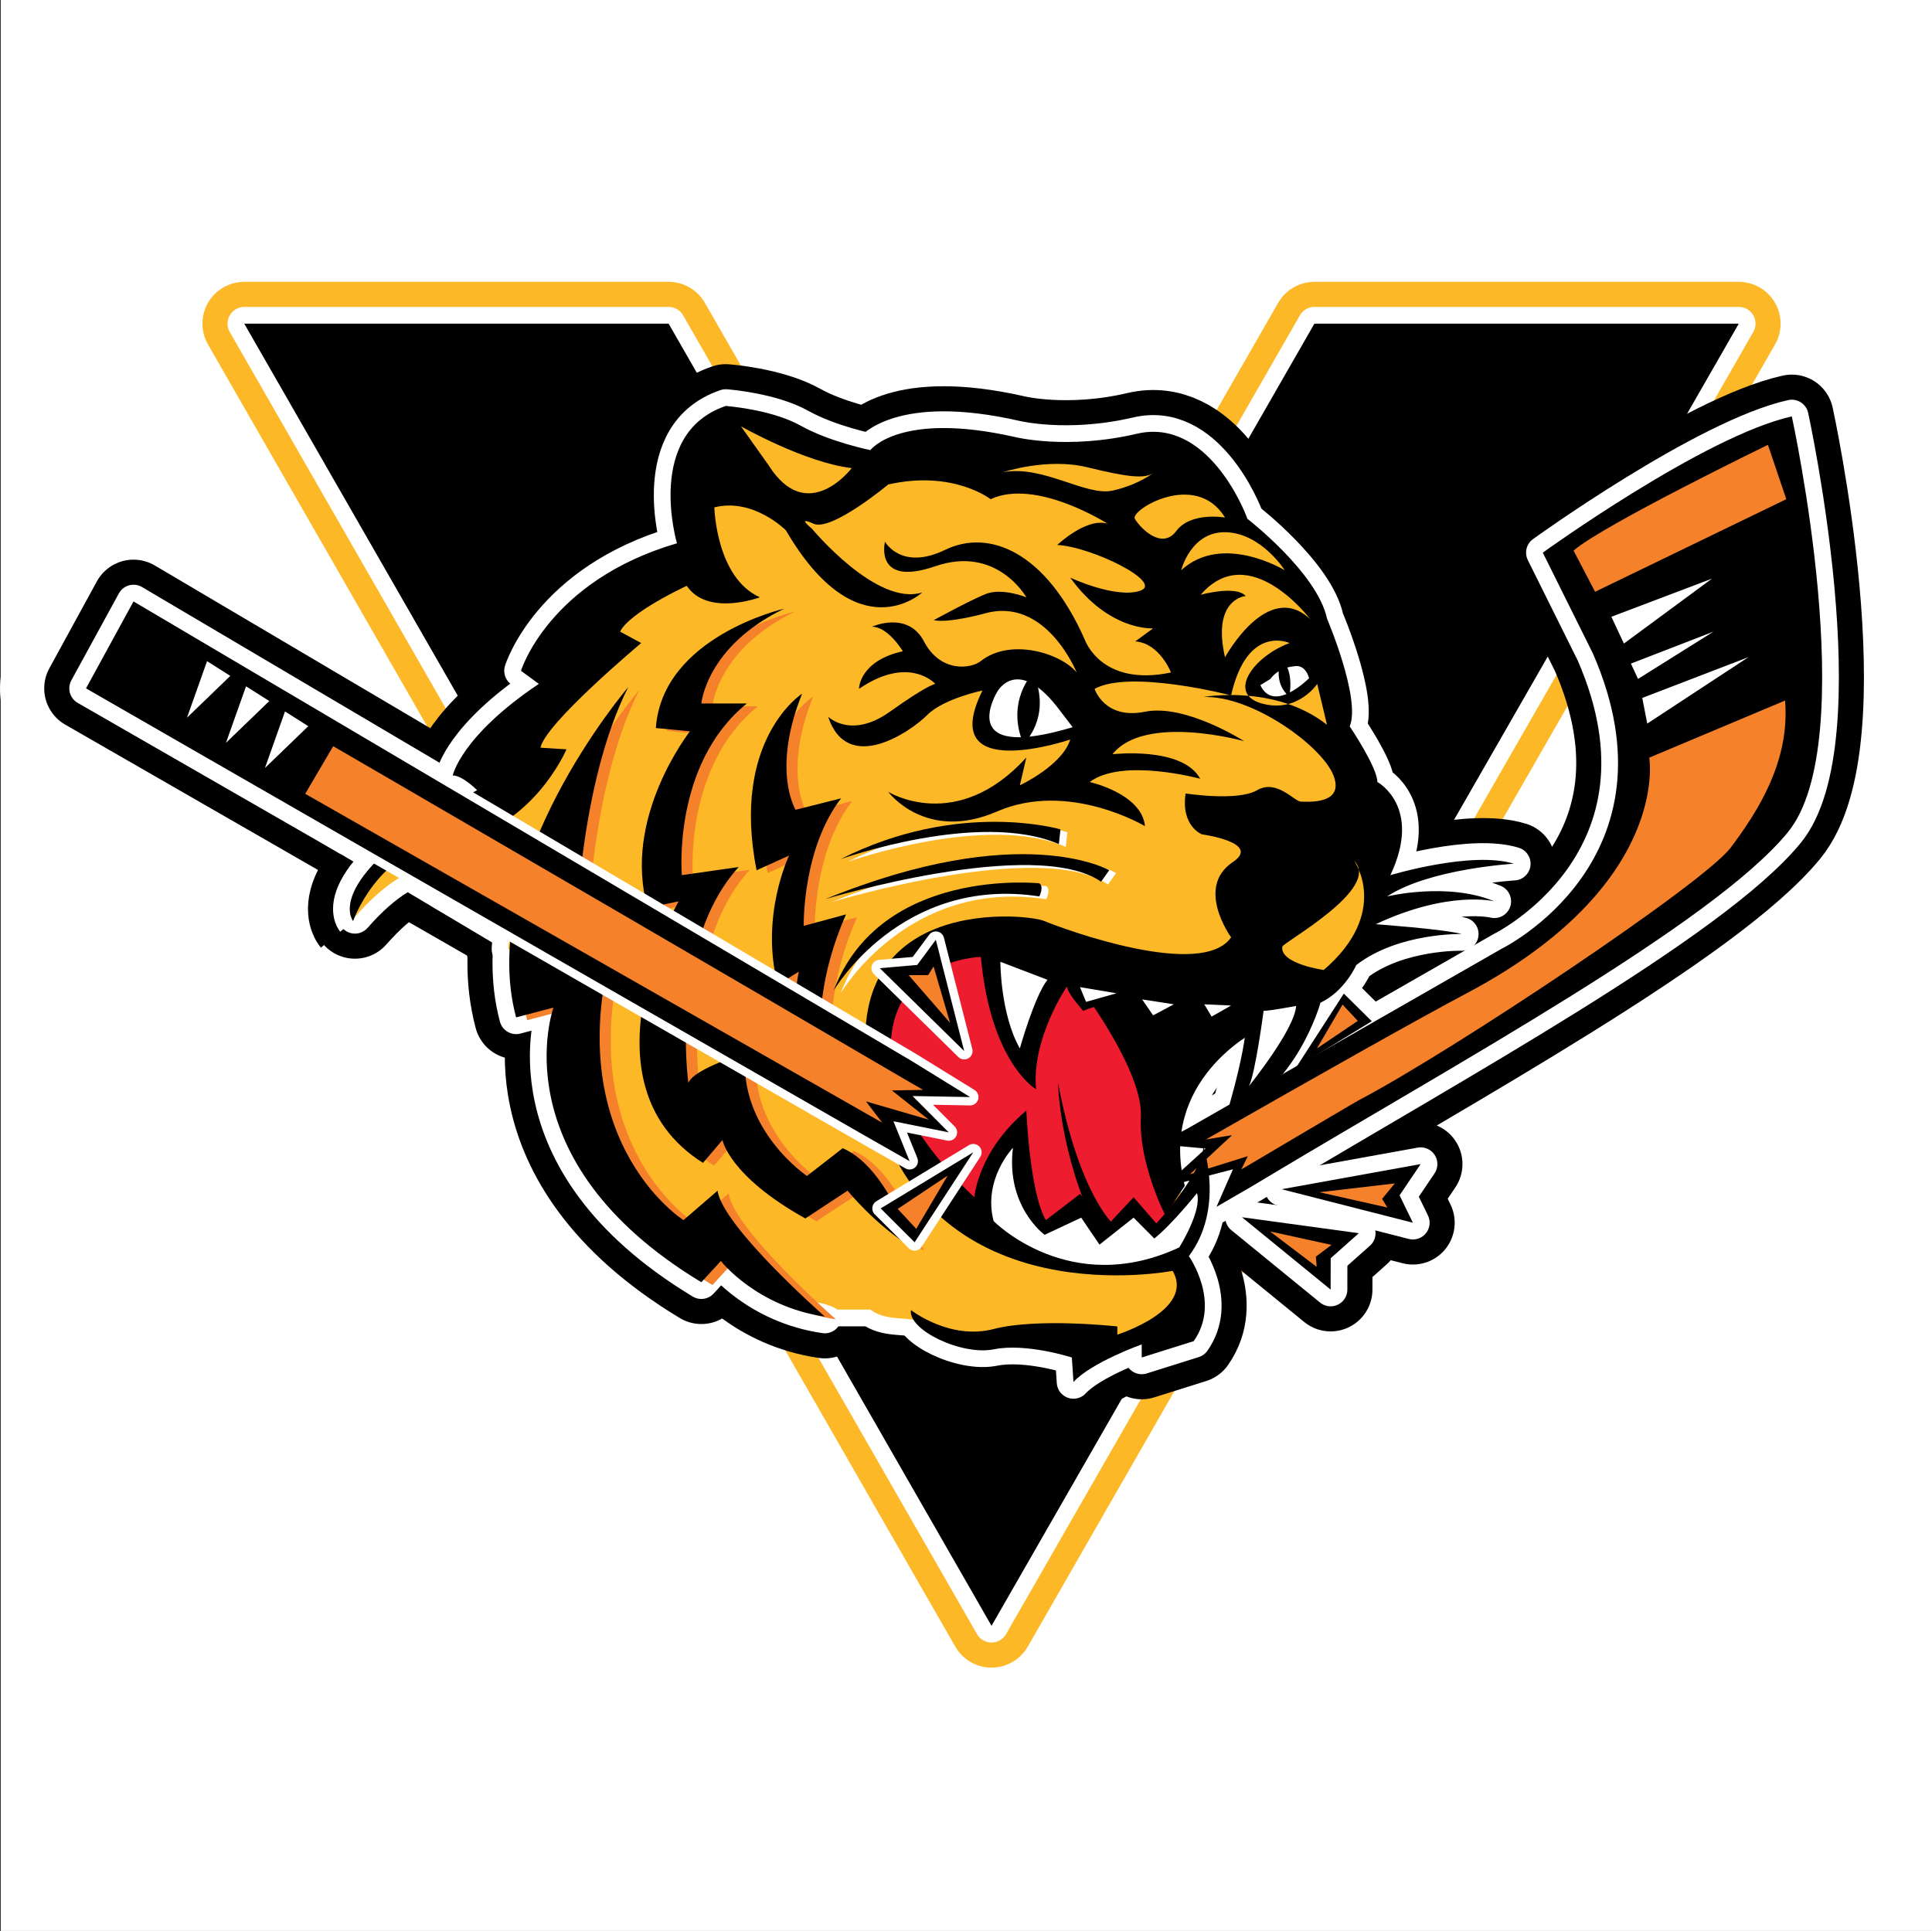 <?xml version="1.0" encoding="utf-8"?>
<!-- Generator: Adobe Illustrator 13.0.0, SVG Export Plug-In . SVG Version: 6.00 Build 14948)  -->
<!DOCTYPE svg PUBLIC "-//W3C//DTD SVG 1.0//EN" "http://www.w3.org/TR/2001/REC-SVG-20010904/DTD/svg10.dtd">
<svg version="1.0" id="Layer_1" xmlns="http://www.w3.org/2000/svg" xmlns:xlink="http://www.w3.org/1999/xlink" x="0px" y="0px"
	 width="192.836px" height="192.756px" viewBox="0 0 192.836 192.756" enable-background="new 0 0 192.836 192.756"
	 xml:space="preserve">
<rect x="0" y="0" width="192.836" height="192.756" fill="#333333" stroke="none"/>
<g>
	<polygon fill-rule="evenodd" clip-rule="evenodd" fill="#FFFFFF" points="0.081,0 192.836,0 192.836,192.756 0.081,192.756 
		0.081,0 	"/>
	<path fill-rule="evenodd" clip-rule="evenodd" d="M178.843,41.568c-4.014,0.889-9.632,3.865-14.511,6.808l9.22-16.069h-42.357
		l-8.841,15.406c-1.825-2.631-4.796-5.372-8.883-4.416c-6.975,1.633-12.164,0.327-12.164,0.327
		c-11.516-2.61-14.435,1.306-14.435,1.306s-4.057-0.816-6.976-2.448c-2.92-1.633-7.46-1.959-7.46-1.959
		c-0.281,0.096-0.547,0.205-0.802,0.319l-4.898-8.536H24.378L47.854,73.22c-2.326,2.557-2.667,4.187-2.667,4.187
		c0.973,0,2.432,1.469,2.432,1.469c-0.424,0.235-0.827,0.466-1.224,0.694l-33.068-19.53l-4.742,8.678c0,0,12.5,7.191,29.35,16.875
		c-4.404,4.266-2.691,6.352-2.691,6.352s0.061-0.171,0.186-0.462c-0.001,0.016-0.005,0.031-0.005,0.048
		c1.995-2.26,3.658-3.55,5.25-4.364c3.316,1.906,6.776,3.894,10.323,5.931c-0.157,0.714-0.254,1.295-0.254,1.65
		c0.049,0.025,0.087,0.056,0.13,0.082c-0.122,2.258,0.05,4.522,0.641,6.733l0.984-0.259c0.042,0.178,0.073,0.356,0.121,0.534
		l2.443-0.641c-0.764,2.946-2.931,16.012,14.941,26.802l0.245-0.268c0.287,0.182,0.562,0.365,0.86,0.546l1.52-1.656
		c1.224,1.228,4.092,3.638,8.499,4.589l17.839,31.086l15.454-26.936l4.729-1.485c1.846-2.624,1.001-5.534,0.24-7.175l4.345-7.571
		l1.334-0.771c0.343-0.207,0.668-0.402,0.975-0.585c19.301-11.599,44.914-25.554,52.396-34.679
		C185.92,73.966,178.843,41.568,178.843,41.568L178.843,41.568L178.843,41.568z M140.974,89.082l0.618-1.076
		c4.28-1.484,9.509-1.787,9.509-1.787c-2.359-0.729-5.932-0.287-8.624,0.247l14.504-25.279l2.011,4.048
		c8.997,20.616-9.111,29.473-9.111,29.473l-17.62,10.09l4.659-2.854l-2.12-2.097l2.781-4.848c3.912-1.87,8.328-1.763,8.328-1.763
		c-1.201-0.331-4.691-0.66-6.836-0.841l0.66-1.148c5.867-2.162,9.422-1.274,9.422-1.274
		C146.376,88.816,143.153,88.856,140.974,89.082L140.974,89.082L140.974,89.082z M53.655,83.33
		c-0.026,0.126-0.062,0.274-0.104,0.445c-0.003,0.005-0.005,0.011-0.009,0.018l-0.479-0.285c0.184-0.077,0.367-0.156,0.557-0.24
		L53.655,83.33L53.655,83.33z"/>
	
		<path fill="none" stroke="#FFFFFF" stroke-width="17.169" stroke-linecap="round" stroke-linejoin="round" stroke-miterlimit="2.613" d="
		M178.843,41.568c-4.014,0.889-9.632,3.865-14.511,6.808l9.22-16.069h-42.357l-8.841,15.406c-1.825-2.631-4.796-5.372-8.883-4.416
		c-6.975,1.633-12.164,0.327-12.164,0.327c-11.516-2.61-14.435,1.306-14.435,1.306s-4.057-0.816-6.976-2.448
		c-2.92-1.633-7.46-1.959-7.46-1.959c-0.281,0.097-0.547,0.205-0.802,0.319l-4.898-8.536H24.378L47.854,73.22
		c-2.326,2.557-2.667,4.187-2.667,4.187c0.973,0,2.432,1.469,2.432,1.469c-0.424,0.235-0.827,0.466-1.224,0.694l-33.068-19.53
		l-4.742,8.678c0,0,12.5,7.191,29.35,16.875c-4.404,4.266-2.691,6.352-2.691,6.352s0.061-0.171,0.186-0.462
		c-0.001,0.016-0.005,0.031-0.005,0.048c1.995-2.26,3.658-3.55,5.25-4.364c3.316,1.906,6.776,3.894,10.323,5.931
		c-0.157,0.714-0.254,1.295-0.254,1.65c0.049,0.025,0.087,0.056,0.13,0.082c-0.122,2.258,0.05,4.522,0.641,6.733l0.984-0.259
		c0.042,0.178,0.073,0.356,0.121,0.534l2.443-0.641c-0.764,2.946-2.931,16.012,14.941,26.802l0.245-0.268
		c0.287,0.182,0.562,0.365,0.86,0.546l1.52-1.656c1.223,1.228,4.092,3.638,8.499,4.589l17.839,31.086l15.454-26.936l4.729-1.485
		c1.846-2.624,1.001-5.534,0.24-7.175l4.345-7.571l1.334-0.771c0.343-0.207,0.668-0.402,0.975-0.585
		c19.301-11.599,44.914-25.554,52.396-34.679C185.92,73.966,178.843,41.568,178.843,41.568 M140.974,89.082l0.618-1.076
		c4.28-1.484,9.509-1.787,9.509-1.787c-2.359-0.729-5.932-0.287-8.624,0.247l14.504-25.279l2.011,4.048
		c8.997,20.616-9.111,29.473-9.111,29.473l-17.62,10.09l4.659-2.854l-2.12-2.097l2.781-4.848c3.912-1.87,8.328-1.763,8.328-1.763
		c-1.202-0.331-4.691-0.66-6.836-0.841l0.66-1.148c5.867-2.162,9.422-1.274,9.422-1.274
		C146.376,88.816,143.153,88.856,140.974,89.082 M53.655,83.33c-0.026,0.126-0.062,0.274-0.104,0.445
		c-0.003,0.005-0.005,0.011-0.009,0.018l-0.479-0.285c0.184-0.077,0.367-0.156,0.557-0.24L53.655,83.33L53.655,83.33z"/>
	
		<polygon fill-rule="evenodd" clip-rule="evenodd" stroke="#FFFFFF" stroke-width="17.169" stroke-linecap="round" stroke-linejoin="round" stroke-miterlimit="2.613" points="
		132.812,128.732 132.818,125.602 135.626,123.103 123.961,121.509 132.812,128.732 	"/>
	
		<polygon fill-rule="evenodd" clip-rule="evenodd" stroke="#FFFFFF" stroke-width="17.169" stroke-linecap="round" stroke-linejoin="round" stroke-miterlimit="2.613" points="
		127.921,118.712 141.023,122.058 139.693,119.322 141.798,116.202 127.921,118.712 	"/>
	
		<polygon fill-rule="evenodd" clip-rule="evenodd" stroke="#FFFFFF" stroke-width="17.169" stroke-linecap="round" stroke-linejoin="round" stroke-miterlimit="2.613" points="
		36.84,85.402 32.787,83.178 32.05,84.104 35.827,86.33 36.84,85.402 	"/>
	
		<polygon fill-rule="evenodd" clip-rule="evenodd" stroke="#FFFFFF" stroke-width="17.169" stroke-linecap="round" stroke-linejoin="round" stroke-miterlimit="2.613" points="
		40.618,89.018 49.647,94.396 49.833,93.19 41.079,88.091 40.618,89.018 	"/>
	<polygon fill="none" stroke="#FDB827" stroke-width="8.344" stroke-linejoin="round" stroke-miterlimit="2.613" points="
		98.966,88.474 66.736,32.307 24.378,32.307 98.966,162.294 173.552,32.307 131.194,32.307 98.966,88.474 	"/>
	<polygon fill="none" stroke="#FFFFFF" stroke-width="3.338" stroke-linejoin="round" stroke-miterlimit="2.613" points="
		98.966,88.474 66.736,32.307 24.378,32.307 98.966,162.294 173.552,32.307 131.194,32.307 98.966,88.474 	"/>
	<polygon fill-rule="evenodd" clip-rule="evenodd" points="98.966,88.474 66.736,32.307 24.378,32.307 98.966,162.294 
		173.552,32.307 131.194,32.307 98.966,88.474 	"/>
	<path fill-rule="evenodd" clip-rule="evenodd" d="M35.243,91.943c0,0-3.519-4.256,12.376-13.068c0,0-1.459-1.469-2.432-1.469
		c0,0,0.812-3.916,8.596-9.139l-1.784-1.306c0,0,2.757-8.975,15.571-12.729c0,0-3.244-10.935,4.866-13.708
		c0,0,4.54,0.326,7.46,1.959c2.919,1.632,6.976,2.448,6.976,2.448s2.919-3.916,14.435-1.306c0,0,5.189,1.306,12.164-0.327
		c6.976-1.631,10.705,7.508,11.029,8.486c0,0,6.976,5.386,7.948,9.956c0,0,3.406,7.997,2.27,10.771c0,0,2.758,4.08,2.758,5.548
		c0,0,4.541,2.448,1.298,9.302c0,0,8.108-2.448,12.327-1.142c0,0-8.434,0.489-12.651,3.265c0,0,6-1.469,10.705,0.489
		c0,0-4.541-1.143-11.84,2.284c0,0,6.812,0.49,8.594,0.979c0,0-6.324-0.164-10.54,3.101c0,0-1.137,2.611-3.569,3.754
		c0,0-2.433,8.812-9.407,11.26c0,0,2.596-8.322,1.946-11.097l-3.892,2.774l-1.784-2.611l-3.731,1.958c0,0-1.784-1.632-1.946-2.773
		c0,0-3.406,0.652-4.866,1.305c0,0-1.622-1.794-1.622-2.448c0,0-3.568,5.223-3.081,10.282c0,0-4.542-2.611-5.516-13.219
		c0,0-9.998,0.188-8.92,10.771c0.648,6.365,8.272,13.219,8.272,13.219s0.324-4.569,5.189-8.649c0,0,0.325,8.16,1.946,10.934
		l3.407-2.61l2.757,3.1l2.595-2.773l2.271,2.611c0,0,4.541-4.896,4.703-7.671c0,0,2.108,6.201-1.459,10.936
		c0,0,3.243,4.569,0.486,8.486l-5.191,1.632v-1.307c0,0-5.027,1.796-6.812,3.754l-0.163-2.447c0,0-4.541-1.47-7.785-0.816
		c-3.243,0.653-8.596-1.959-8.271-3.916c0,0,3.87,3.033,8.248,1.891c4.38-1.143,12.351-0.259,12.351-0.259v0.815
		c0,0,7.786-2.447,5.515-6.364c0,0-24.004,4.732-29.682-16.483c-5.677-21.216,14.923-19.258,16.869-18.441
		c1.946,0.815,15.732,5.875,18.652,1.631c0,0-3.62-4.971,0.162-7.506c2.92-1.958-3.082-2.775-3.082-2.775s-2.108-0.816-1.622-4.08
		c0,0,5.19,0.816,7.137-0.326s3.729,1.142,4.379,1.142s4.379,0.327,3.244-2.611s-8.109-7.997-12.976-7.834
		c0,0,7.137-1.305,12.327,2.774l-0.973-4.079c0,0-1.948,2.938-5.515,1.958c-3.569-0.979-0.812-4.733,2.757-6.038
		c0,0-4.218-1.958-5.839,5.222c0,0-10.057-2.611-13.624-0.652c0,0,0.974,3.1,5.028,2.285c4.054-0.816,9.893,2.938,9.893,2.938
		s-9.893-2.774-13.138,1.305c0,0,6.975-0.815,8.759,2.449c0,0-7.786-2.122-11.03,0.326c0,0,5.19,1.143,5.517,4.406
		c0,0-7.624-4.569-14.761-1.469c-7.137,3.102-10.867-1.958-10.867-1.958s6.812,4.244,13.786-3.427l-0.648,2.775
		c0,0,4.216-1.958,5.029-4.571c0,0-13.465,4.583-8.76-4.895c0,0-3.893,0.816-5.515,2.448c-1.622,1.633-7.947,6.039-9.894,0.164
		c0,0,2.271,2.283,6.164-0.49c3.893-2.775,4.54-2.775,4.54-2.775s-2.594-2.938-7.623,0.49c0,0,0-2.775,4.379-3.754
		c0,0-1.459-2.448-3.081-2.448c0,0,3.568-1.631,5.19,1.469c1.621,3.101,4.649,2.772,5.676,1.958
		c2.933-2.321,7.948-0.816,9.569,1.143c0,0-3.081-7.67-9.244-5.875c0,0-3.568,0.979-5.027,0.653c0,0,3.567-1.958,5.19-2.613
		c1.621-0.652,4.054,0.327,4.054,0.327s-2.919-5.222-9.083-3.1c-6.163,2.121-5.026-2.449-5.026-2.449s1.621,2.939,6,0.815
		c4.379-2.121,10.056,0.165,13.948,8.978c0,0,1.621,4.732,8.598,3.263c0,0-1.136-2.937-3.568-3.101l1.784-1.305
		c0,0-4.38,0.326-8.271-5.059c0,0,4.539,2.122,6.974,1.307c2.433-0.817-4.866-4.407-8.273-4.571c0,0,2.92-2.774,5.029-2.121
		c0,0-7.137-4.569-11.679-2.448c0,0-3.729-2.938-10.218-1.469c0,0-5.676,4.732-7.461,3.917c-1.784-0.816-0.161,0.489-0.161,0.489
		s6.487,7.833,11.028,6.365c0,0-6.487,6.038-13.625-6.202c0,0-3.243-3.264-7.137-2.285c0,0,0.163,7.018,4.542,8.976
		c0,0-5.19,1.959-7.298-1.142c0,0-5.678,2.611-6.65,4.568l2.107,1.144c0,0-9.569,7.997-10.056,10.444l2.596,0.163
		c0,0-3.599,8.537-12.327,9.416C37.727,84.862,35.243,91.943,35.243,91.943L35.243,91.943L35.243,91.943z M135.164,85.934
		c2.747,2.763-7.117,8.151-7.176,8.567c-0.244,1.713,4.135,2.326,4.135,2.326C138.814,91.074,135.164,85.934,135.164,85.934
		L135.164,85.934L135.164,85.934z M122.271,65.615c0,0,4.258-7.833,8.515-3.794c0,0-6.081-8.079-10.947-2.448
		c0,0,3.527-0.979,4.5,0.122C124.338,59.495,120.932,59.74,122.271,65.615L122.271,65.615L122.271,65.615z M122.392,53.13
		c-3.526-0.122-4.499,3.794-4.499,3.794c4.134-3.794,10.338,0,10.338,0S125.92,53.253,122.392,53.13L122.392,53.13L122.392,53.13z
		 M113.268,51.784c0.485,0.857,2.679,3.183,4.138,1.225c1.46-1.958,4.865-1.346,4.865-1.346
		C119.352,46.889,112.781,50.927,113.268,51.784L113.268,51.784L113.268,51.784z M108.523,46.644
		c-4.014-0.979-8.394,0.49-8.394,0.49c4.015-0.735,8.271,2.447,10.948,1.835c2.675-0.612,4.136-1.835,4.136-1.835
		C114.362,47.868,112.537,47.623,108.523,46.644L108.523,46.644z"/>
	<path fill="none" stroke="#000000" stroke-width="8.344" stroke-linejoin="round" stroke-miterlimit="2.613" d="M35.243,91.943
		c0,0-3.519-4.256,12.376-13.068c0,0-1.459-1.469-2.432-1.469c0,0,0.812-3.916,8.596-9.139l-1.784-1.306
		c0,0,2.757-8.974,15.571-12.729c0,0-3.244-10.935,4.866-13.708c0,0,4.54,0.326,7.46,1.959c2.919,1.632,6.976,2.448,6.976,2.448
		s2.919-3.916,14.435-1.306c0,0,5.189,1.306,12.164-0.327c6.976-1.631,10.705,7.508,11.029,8.486c0,0,6.976,5.386,7.948,9.956
		c0,0,3.406,7.997,2.27,10.771c0,0,2.758,4.08,2.758,5.548c0,0,4.541,2.448,1.298,9.302c0,0,8.108-2.448,12.327-1.142
		c0,0-8.434,0.489-12.651,3.265c0,0,6-1.469,10.705,0.489c0,0-4.541-1.143-11.84,2.284c0,0,6.812,0.49,8.594,0.979
		c0,0-6.324-0.164-10.54,3.101c0,0-1.137,2.611-3.569,3.754c0,0-2.433,8.812-9.407,11.261c0,0,2.596-8.323,1.946-11.098
		l-3.892,2.774l-1.784-2.611l-3.731,1.958c0,0-1.784-1.632-1.946-2.773c0,0-3.406,0.652-4.866,1.305c0,0-1.622-1.794-1.622-2.448
		c0,0-3.568,5.223-3.081,10.282c0,0-4.542-2.611-5.516-13.219c0,0-9.998,0.188-8.92,10.771c0.648,6.365,8.272,13.219,8.272,13.219
		s0.324-4.569,5.189-8.649c0,0,0.325,8.16,1.946,10.934l3.407-2.61l2.756,3.1l2.596-2.773l2.271,2.611c0,0,4.541-4.896,4.703-7.671
		c0,0,2.108,6.201-1.459,10.936c0,0,3.243,4.569,0.486,8.486l-5.191,1.632v-1.307c0,0-5.027,1.796-6.812,3.754l-0.163-2.447
		c0,0-4.541-1.47-7.785-0.816c-3.243,0.653-8.596-1.959-8.271-3.916c0,0,3.87,3.033,8.248,1.891
		c4.38-1.143,12.351-0.259,12.351-0.259v0.815c0,0,7.786-2.447,5.515-6.364c0,0-24.004,4.732-29.682-16.483
		c-5.677-21.216,14.923-19.258,16.869-18.441c1.946,0.815,15.732,5.875,18.652,1.631c0,0-3.62-4.971,0.162-7.506
		c2.92-1.958-3.082-2.775-3.082-2.775s-2.108-0.816-1.622-4.08c0,0,5.19,0.816,7.137-0.326s3.729,1.142,4.379,1.142
		s4.379,0.327,3.244-2.611s-8.109-7.997-12.976-7.834c0,0,7.137-1.305,12.327,2.774l-0.973-4.079c0,0-1.948,2.938-5.515,1.958
		c-3.569-0.979-0.812-4.733,2.757-6.038c0,0-4.218-1.958-5.839,5.222c0,0-10.057-2.611-13.624-0.652c0,0,0.974,3.1,5.028,2.285
		c4.054-0.816,9.893,2.938,9.893,2.938s-9.893-2.774-13.138,1.305c0,0,6.975-0.815,8.759,2.449c0,0-7.786-2.122-11.03,0.326
		c0,0,5.19,1.143,5.517,4.406c0,0-7.624-4.569-14.761-1.469c-7.137,3.102-10.867-1.958-10.867-1.958s6.812,4.244,13.786-3.427
		l-0.648,2.775c0,0,4.216-1.958,5.028-4.571c0,0-13.464,4.583-8.759-4.895c0,0-3.893,0.816-5.515,2.448
		c-1.622,1.633-7.947,6.039-9.894,0.164c0,0,2.271,2.283,6.164-0.49c3.893-2.775,4.54-2.775,4.54-2.775s-2.594-2.938-7.623,0.49
		c0,0,0-2.775,4.379-3.754c0,0-1.459-2.448-3.081-2.448c0,0,3.568-1.631,5.19,1.469c1.621,3.101,4.649,2.772,5.676,1.958
		c2.933-2.321,7.948-0.816,9.569,1.143c0,0-3.081-7.67-9.244-5.875c0,0-3.568,0.979-5.027,0.653c0,0,3.567-1.958,5.19-2.613
		c1.621-0.652,4.054,0.327,4.054,0.327s-2.919-5.222-9.083-3.1c-6.163,2.121-5.026-2.449-5.026-2.449s1.621,2.939,6,0.815
		c4.379-2.121,10.056,0.165,13.948,8.978c0,0,1.621,4.732,8.598,3.263c0,0-1.136-2.937-3.568-3.101l1.784-1.305
		c0,0-4.38,0.325-8.272-5.06c0,0,4.54,2.122,6.975,1.307c2.433-0.817-4.866-4.407-8.273-4.571c0,0,2.92-2.774,5.028-2.121
		c0,0-7.136-4.569-11.678-2.448c0,0-3.729-2.938-10.218-1.469c0,0-5.676,4.732-7.461,3.917c-1.784-0.816-0.161,0.489-0.161,0.489
		s6.487,7.833,11.028,6.365c0,0-6.487,6.038-13.625-6.202c0,0-3.243-3.264-7.137-2.285c0,0,0.163,7.018,4.542,8.976
		c0,0-5.19,1.959-7.298-1.141c0,0-5.678,2.61-6.65,4.568l2.107,1.144c0,0-9.569,7.997-10.056,10.444l2.596,0.163
		c0,0-3.599,8.537-12.327,9.416C37.727,84.862,35.243,91.943,35.243,91.943 M135.164,85.934c2.747,2.763-7.117,8.151-7.176,8.567
		c-0.244,1.713,4.135,2.326,4.135,2.326C138.814,91.074,135.164,85.934,135.164,85.934 M122.271,65.615c0,0,4.258-7.833,8.515-3.794
		c0,0-6.081-8.079-10.947-2.448c0,0,3.527-0.979,4.5,0.122C124.338,59.495,120.932,59.74,122.271,65.615 M122.392,53.13
		c-3.526-0.122-4.499,3.794-4.499,3.794c4.134-3.794,10.338,0,10.338,0S125.92,53.253,122.392,53.13 M113.268,51.784
		c0.485,0.857,2.679,3.183,4.138,1.225c1.46-1.958,4.865-1.346,4.865-1.346C119.352,46.889,112.78,50.927,113.268,51.784
		 M108.523,46.644c-4.015-0.979-8.394,0.49-8.394,0.49c4.015-0.734,8.271,2.447,10.948,1.835c2.675-0.612,4.136-1.835,4.136-1.835
		C114.362,47.868,112.537,47.623,108.523,46.644L108.523,46.644z"/>
	
		<path fill-rule="evenodd" clip-rule="evenodd" stroke="#000000" stroke-width="8.344" stroke-linejoin="round" stroke-miterlimit="2.613" d="
		M90.885,105.847L13.327,60.039l-4.742,8.678c0,0,44.416,25.555,78.67,45.183l3.532,2.009l-1.611-3.981l5.521,1.109l-3.616-3.628
		l5.747,0.103L90.885,105.847L90.885,105.847z"/>
	
		<path fill-rule="evenodd" clip-rule="evenodd" fill="#F2C550" stroke="#000000" stroke-width="8.344" stroke-linejoin="round" stroke-miterlimit="2.613" d="
		M90.104,107.62C53.618,86.263,14.453,63.576,14.453,63.576l-3.069,4.792c0,0,41.817,23.823,76.677,43.706l-1.625-2.129l6.264,1.823
		l-3.679-2.917l3.114-0.055L90.104,107.62L90.104,107.62z"/>
	
		<polygon fill-rule="evenodd" clip-rule="evenodd" stroke="#000000" stroke-width="8.344" stroke-linejoin="round" stroke-miterlimit="2.613" points="
		14.385,62.313 10.962,68.4 29.78,80.406 34.175,72.919 14.385,62.313 	"/>
	
		<polygon fill-rule="evenodd" clip-rule="evenodd" fill="#FFFFFF" stroke="#000000" stroke-width="8.344" stroke-linejoin="round" stroke-miterlimit="2.613" points="
		20.666,66 18.664,71.642 22.988,67.47 20.666,66 	"/>
	
		<polygon fill-rule="evenodd" clip-rule="evenodd" fill="#FFFFFF" stroke="#000000" stroke-width="8.344" stroke-linejoin="round" stroke-miterlimit="2.613" points="
		24.556,68.511 22.554,74.153 26.879,69.98 24.556,68.511 	"/>
	
		<polygon fill-rule="evenodd" clip-rule="evenodd" fill="#FFFFFF" stroke="#000000" stroke-width="8.344" stroke-linejoin="round" stroke-miterlimit="2.613" points="
		28.447,71.02 26.445,76.664 30.77,72.49 28.447,71.02 	"/>
	
		<polygon fill-rule="evenodd" clip-rule="evenodd" stroke="#000000" stroke-width="8.344" stroke-linejoin="round" stroke-miterlimit="2.613" points="
		93.407,93.814 96.238,104.921 87.814,96.647 91.547,96.323 93.407,93.814 	"/>
	
		<polygon fill-rule="evenodd" clip-rule="evenodd" fill="#F2C550" stroke="#000000" stroke-width="8.344" stroke-linejoin="round" stroke-miterlimit="2.613" points="
		93.182,96.476 94.83,102.106 90.694,97.343 92.639,97.338 93.182,96.476 	"/>
	
		<polygon fill-rule="evenodd" clip-rule="evenodd" stroke="#000000" stroke-width="8.344" stroke-linejoin="round" stroke-miterlimit="2.613" points="
		87.901,120.627 97.143,115.028 91.289,124.008 87.901,120.627 	"/>
	
		<polygon fill-rule="evenodd" clip-rule="evenodd" fill="#F2C550" stroke="#000000" stroke-width="8.344" stroke-linejoin="round" stroke-miterlimit="2.613" points="
		89.604,120.678 91.45,122.669 94.591,117.348 89.604,120.678 	"/>
	
		<path fill-rule="evenodd" clip-rule="evenodd" stroke="#FFFFFF" stroke-width="3.338" stroke-linejoin="round" stroke-miterlimit="2.613" d="
		M90.885,105.847L13.327,60.039l-4.742,8.678c0,0,44.416,25.555,78.67,45.183l3.532,2.009l-1.611-3.981l5.521,1.109l-3.616-3.628
		l5.747,0.103L90.885,105.847L90.885,105.847z"/>
	
		<path fill-rule="evenodd" clip-rule="evenodd" fill="#F2C550" stroke="#FFFFFF" stroke-width="3.338" stroke-linejoin="round" stroke-miterlimit="2.613" d="
		M90.104,107.62C53.618,86.263,14.453,63.576,14.453,63.576l-3.069,4.792c0,0,41.817,23.824,76.677,43.707l-1.625-2.129l6.264,1.823
		l-3.679-2.917l3.114-0.055L90.104,107.62L90.104,107.62z"/>
	
		<polygon fill-rule="evenodd" clip-rule="evenodd" stroke="#FFFFFF" stroke-width="3.338" stroke-linejoin="round" stroke-miterlimit="2.613" points="
		14.385,62.313 10.962,68.399 29.78,80.406 34.175,72.919 14.385,62.313 	"/>
	
		<polygon fill-rule="evenodd" clip-rule="evenodd" fill="#FFFFFF" stroke="#FFFFFF" stroke-width="3.338" stroke-linejoin="round" stroke-miterlimit="2.613" points="
		20.666,65.999 18.664,71.642 22.988,67.47 20.666,65.999 	"/>
	
		<polygon fill-rule="evenodd" clip-rule="evenodd" fill="#FFFFFF" stroke="#FFFFFF" stroke-width="3.338" stroke-linejoin="round" stroke-miterlimit="2.613" points="
		24.556,68.511 22.554,74.153 26.879,69.98 24.556,68.511 	"/>
	
		<polygon fill-rule="evenodd" clip-rule="evenodd" fill="#FFFFFF" stroke="#FFFFFF" stroke-width="3.338" stroke-linejoin="round" stroke-miterlimit="2.613" points="
		28.447,71.02 26.445,76.664 30.77,72.49 28.447,71.02 	"/>
	
		<polygon fill-rule="evenodd" clip-rule="evenodd" stroke="#FFFFFF" stroke-width="3.338" stroke-linejoin="round" stroke-miterlimit="2.613" points="
		93.407,93.814 96.238,104.921 87.814,96.647 91.547,96.323 93.407,93.814 	"/>
	
		<polygon fill-rule="evenodd" clip-rule="evenodd" fill="#F2C550" stroke="#FFFFFF" stroke-width="3.338" stroke-linejoin="round" stroke-miterlimit="2.613" points="
		93.182,96.476 94.83,102.106 90.694,97.343 92.639,97.338 93.182,96.476 	"/>
	
		<polygon fill-rule="evenodd" clip-rule="evenodd" stroke="#FFFFFF" stroke-width="3.338" stroke-linejoin="round" stroke-miterlimit="2.613" points="
		87.901,120.627 97.143,115.028 91.289,124.008 87.901,120.627 	"/>
	
		<polygon fill-rule="evenodd" clip-rule="evenodd" fill="#F2C550" stroke="#FFFFFF" stroke-width="3.338" stroke-linejoin="round" stroke-miterlimit="2.613" points="
		89.604,120.678 91.45,122.669 94.591,117.348 89.604,120.678 	"/>
	
		<path fill-rule="evenodd" clip-rule="evenodd" stroke="#000000" stroke-width="8.344" stroke-linejoin="round" stroke-miterlimit="2.613" d="
		M125.067,118.355c0.343-0.207,0.668-0.402,0.975-0.585c19.301-11.599,44.914-25.554,52.396-34.679
		c7.482-9.126,0.405-41.523,0.405-41.523c-8.679,1.922-24.854,13.598-24.854,13.598l5.002,10.068
		c8.997,20.616-9.111,29.473-9.111,29.473l-31.298,17.92l-2.999,1.59l4.754,0.438l-4.262,3.879l6.987-1.809l-1.638,3.742
		L125.067,118.355L125.067,118.355z"/>
	
		<path fill-rule="evenodd" clip-rule="evenodd" fill="#F2C550" stroke="#000000" stroke-width="8.344" stroke-linejoin="round" stroke-miterlimit="2.613" d="
		M157.059,54.96l2.149,4.113l19.086-9.243l-1.834-5.426C176.46,44.403,160.03,52.391,157.059,54.96L157.059,54.96z"/>
	
		<path fill-rule="evenodd" clip-rule="evenodd" fill="#F2C550" stroke="#000000" stroke-width="8.344" stroke-linejoin="round" stroke-miterlimit="2.613" d="
		M123.897,116.738c7.015-4.149,11.442-6.763,11.723-6.909c9.125-4.772,34.403-21.6,37.12-25.213c2.716-3.613,5.936-8.63,5.43-14.685
		l-13.557,5.701c0,0,2.217,12.705-18.221,23.519c-4.639,2.453-14.13,7.799-26.033,14.596l2.616-0.435l-4.203,3.909l5.77-1.811
		L123.897,116.738L123.897,116.738z"/>
	
		<polygon fill-rule="evenodd" clip-rule="evenodd" fill="#FFFFFF" stroke="#000000" stroke-width="8.344" stroke-linejoin="round" stroke-miterlimit="2.613" points="
		164.415,72.23 174.525,65.593 163.917,69.669 164.415,72.23 	"/>
	
		<polygon fill-rule="evenodd" clip-rule="evenodd" fill="#FFFFFF" stroke="#000000" stroke-width="8.344" stroke-linejoin="round" stroke-miterlimit="2.613" points="
		163.496,67.771 171.023,63.052 162.782,66.242 163.496,67.771 	"/>
	
		<polygon fill-rule="evenodd" clip-rule="evenodd" fill="#FFFFFF" stroke="#000000" stroke-width="8.344" stroke-linejoin="round" stroke-miterlimit="2.613" points="
		162.083,64.242 170.874,57.762 160.835,61.567 162.083,64.242 	"/>
	
		<polygon fill-rule="evenodd" clip-rule="evenodd" stroke="#000000" stroke-width="8.344" stroke-linejoin="round" stroke-miterlimit="2.613" points="
		132.812,128.732 123.961,121.509 135.626,123.103 132.818,125.602 132.812,128.732 	"/>
	
		<polygon fill-rule="evenodd" clip-rule="evenodd" fill="#F2C550" stroke="#000000" stroke-width="8.344" stroke-linejoin="round" stroke-miterlimit="2.613" points="
		131.417,126.457 126.758,122.924 132.899,124.271 131.342,125.439 131.417,126.457 	"/>
	
		<polygon fill-rule="evenodd" clip-rule="evenodd" stroke="#000000" stroke-width="8.344" stroke-linejoin="round" stroke-miterlimit="2.613" points="
		141.023,122.058 127.921,118.712 141.798,116.202 139.693,119.322 141.023,122.058 	"/>
	
		<polygon fill-rule="evenodd" clip-rule="evenodd" fill="#F2C550" stroke="#000000" stroke-width="8.344" stroke-linejoin="round" stroke-miterlimit="2.613" points="
		138.474,120.54 131.692,119.012 139.216,118.133 137.952,119.675 138.474,120.54 	"/>
	
		<polygon fill-rule="evenodd" clip-rule="evenodd" stroke="#000000" stroke-width="8.344" stroke-linejoin="round" stroke-miterlimit="2.613" points="
		136.919,101.943 129.362,106.569 134.129,99.185 136.919,101.943 	"/>
	
		<polygon fill-rule="evenodd" clip-rule="evenodd" fill="#F2C550" stroke="#000000" stroke-width="8.344" stroke-linejoin="round" stroke-miterlimit="2.613" points="
		135.523,101.908 134.002,100.283 131.445,104.659 135.523,101.908 	"/>
	
		<path fill-rule="evenodd" clip-rule="evenodd" fill="#F2C550" stroke="#000000" stroke-width="8.344" stroke-linejoin="round" stroke-miterlimit="2.613" d="
		M68.624,56.19c0,1.162-1.825,1.102-2.92,1.102c0,0.367,0,0.734-0.364,0.734c-0.365,0-1.095,0-1.46,0
		c0,1.468-1.46,0.734-1.825,1.468c-0.365,0-0.365,0-0.729,0c0,0.735-0.729,1.102-1.46,1.469c-0.364,1.469-0.364,2.57-0.364,4.039
		c-1.825,0.735-3.285,2.204-4.745,3.672c0,0.735-0.729,1.469-0.729,2.204c-1.461,0-1.095,1.836-2.19,2.203
		c0.365,2.571-1.459,4.774-2.919,6.977c0.364,0.734-0.73,1.102-0.73,1.835c-1.824,0.368-3.649,1.469-5.474,1.469
		c0,0.368,0,0.735-0.365,0.735s-0.365,0-0.729,0c-0.365,0-0.365,0.367-0.365,0.735c-0.365,0-0.365,0-0.729,0
		c-0.73,0.734-1.46,1.468-2.189,1.835c-0.365,0.734-2.804,2.512-2.912,4.861c6.59-7.466,9.572-4.386,18.251-8.286
		c-0.364,1.836-2.933,9.667-2.933,11.503c0.729,0.367,0.729,1.101,0.729,1.836c0.365,0,0.73,0.367,0.73,0.734
		c1.459,0,2.189,0,2.919,1.102c0.365,2.203,0.365,4.039,1.825,5.875c0.729,1.102,0,2.57,0.364,3.671
		c1.095,2.571,1.46,5.509,2.555,8.078c2.189,1.837,3.284,4.408,5.475,6.242c0.729,0,1.459,0,2.188,0.737
		c1.096,0,1.825,0,2.921,0.365c0.365,0.733,1.095,1.469,1.824,2.203c1.095-0.368,1.824,0.369,2.92,0.369
		c1.095,0.733,1.824,2.2,2.92,2.937c0.364,0,0.364,0,0.729,0c0.364,0.367,0.364,0.367,0.73,0.732
		c1.46,0.369,2.919,0.369,4.014,1.104c1.095,0,2.189,0,3.285,0c1.46,1.102,3.284,0.733,4.744,1.102
		c0.364,0.734,1.095,0.734,1.459,1.101c7.663,0.735,14.962,0.735,22.625,0.735c0-0.367,0-0.735,0.729-0.735c0-0.366,0-0.366,0-0.733
		c0.73-0.367,1.097-0.735,1.097-1.469c1.46-4.772,0.729-9.548,0-13.954c-0.366-0.368-0.366-0.368-0.729-0.735
		c0-1.101-1.097-1.836-0.73-2.938c-1.459-1.835-0.366-4.405-0.729-6.608c0.729,0.367,0.729-1.102,1.46-0.734
		c1.459-1.469,2.919-2.938,4.742-3.305c0.366-0.734,0.731-1.469,1.461-1.836c2.92-1.469,5.839-1.836,9.123-1.836
		c1.096-1.469,2.189-2.938,3.65-4.406c1.094-4.406,2.189-9.179,1.094-13.954c-0.729,0-0.364-1.101-1.094-1.101
		c-1.096-4.04-1.825-8.079-3.284-12.118c0.364-1.836-0.366-3.672-0.366-5.508c-1.824-2.204-2.92-5.141-5.108-7.344
		c-1.731-1.742-3.284-3.305-5.109-5.141c0-0.367,0-0.367,0-0.734c-0.73-0.367-1.459-1.101-2.189-1.835
		c-1.096-0.367-2.189-0.367-3.286-1.102c-9.487-0.734-18.975-0.734-28.463-0.734c-0.365,0.367-1.095,0.734-1.46,1.102
		c-5.108,1.102-10.584,0-15.692,0.367c0,0.367-0.365,0.734-0.731,0.734c-0.364,2.203-0.364,4.039-0.364,6.242
		C68.624,53.62,68.624,55.089,68.624,56.19L68.624,56.19z"/>
	
		<path fill-rule="evenodd" clip-rule="evenodd" stroke="#000000" stroke-width="8.344" stroke-linejoin="round" stroke-miterlimit="2.613" d="
		M125.311,102.946c0,0-9.73,4.896-7.055,15.421l-1.947,2.938c0,0-2.675-5.14-2.434-9.791c0.245-4.65-6.08-12.974-6.08-12.974h14.11
		l3.65,0.49L125.311,102.946L125.311,102.946z"/>
	
		<path fill-rule="evenodd" clip-rule="evenodd" stroke="#000000" stroke-width="8.344" stroke-linejoin="round" stroke-miterlimit="2.613" d="
		M62.704,68.593c0,0-15.246,17.788-11.191,32.967l3.73-0.979c0,0-5.515,15.177,14.76,27.416l1.946-2.121
		c0,0,3.567,4.569,10.38,5.549c0,0-10.218-8.977-10.705-12.567l-3.405,2.938c0,0-13.138-8.322-6.487-29.538l-4.217,0.653
		C57.515,92.91,57.838,78.222,62.704,68.593L62.704,68.593z"/>
	
		<path fill-rule="evenodd" clip-rule="evenodd" stroke="#FFFFFF" stroke-width="3.338" stroke-linejoin="round" stroke-miterlimit="2.613" d="
		M125.067,118.355c0.343-0.207,0.668-0.402,0.975-0.585c19.301-11.599,44.914-25.554,52.396-34.679
		c7.482-9.126,0.405-41.523,0.405-41.523c-8.679,1.922-24.854,13.598-24.854,13.598l5.002,10.068
		c8.997,20.616-9.111,29.473-9.111,29.473l-31.298,17.92l-2.999,1.59l4.754,0.438l-4.262,3.879l6.987-1.809l-1.638,3.742
		L125.067,118.355L125.067,118.355z"/>
	
		<path fill-rule="evenodd" clip-rule="evenodd" fill="#F2C550" stroke="#FFFFFF" stroke-width="3.338" stroke-linejoin="round" stroke-miterlimit="2.613" d="
		M157.059,54.96l2.149,4.113l19.086-9.243l-1.834-5.426C176.46,44.403,160.03,52.391,157.059,54.96L157.059,54.96z"/>
	
		<path fill-rule="evenodd" clip-rule="evenodd" fill="#F2C550" stroke="#FFFFFF" stroke-width="3.338" stroke-linejoin="round" stroke-miterlimit="2.613" d="
		M123.897,116.738c7.015-4.149,11.442-6.763,11.723-6.909c9.125-4.772,34.403-21.6,37.12-25.213c2.716-3.613,5.936-8.63,5.43-14.685
		l-13.557,5.701c0,0,2.217,12.706-18.221,23.519c-4.639,2.453-14.13,7.799-26.033,14.596l2.616-0.435l-4.203,3.909l5.77-1.811
		L123.897,116.738L123.897,116.738z"/>
	
		<polygon fill-rule="evenodd" clip-rule="evenodd" fill="#FFFFFF" stroke="#FFFFFF" stroke-width="3.338" stroke-linejoin="round" stroke-miterlimit="2.613" points="
		164.415,72.23 174.525,65.593 163.917,69.669 164.415,72.23 	"/>
	
		<polygon fill-rule="evenodd" clip-rule="evenodd" fill="#FFFFFF" stroke="#FFFFFF" stroke-width="3.338" stroke-linejoin="round" stroke-miterlimit="2.613" points="
		163.496,67.771 171.023,63.052 162.782,66.242 163.496,67.771 	"/>
	
		<polygon fill-rule="evenodd" clip-rule="evenodd" fill="#FFFFFF" stroke="#FFFFFF" stroke-width="3.338" stroke-linejoin="round" stroke-miterlimit="2.613" points="
		162.083,64.242 170.874,57.762 160.835,61.567 162.083,64.242 	"/>
	
		<polygon fill-rule="evenodd" clip-rule="evenodd" stroke="#FFFFFF" stroke-width="3.338" stroke-linejoin="round" stroke-miterlimit="2.613" points="
		132.812,128.732 123.961,121.509 135.626,123.103 132.818,125.602 132.812,128.732 	"/>
	
		<polygon fill-rule="evenodd" clip-rule="evenodd" fill="#F2C550" stroke="#FFFFFF" stroke-width="3.338" stroke-linejoin="round" stroke-miterlimit="2.613" points="
		131.417,126.457 126.758,122.924 132.899,124.271 131.342,125.439 131.417,126.457 	"/>
	
		<polygon fill-rule="evenodd" clip-rule="evenodd" stroke="#FFFFFF" stroke-width="3.338" stroke-linejoin="round" stroke-miterlimit="2.613" points="
		141.023,122.058 127.921,118.712 141.798,116.202 139.693,119.322 141.023,122.058 	"/>
	
		<polygon fill-rule="evenodd" clip-rule="evenodd" fill="#F2C550" stroke="#FFFFFF" stroke-width="3.338" stroke-linejoin="round" stroke-miterlimit="2.613" points="
		138.474,120.539 131.692,119.012 139.216,118.133 137.952,119.675 138.474,120.539 	"/>
	
		<polygon fill-rule="evenodd" clip-rule="evenodd" stroke="#FFFFFF" stroke-width="3.338" stroke-linejoin="round" stroke-miterlimit="2.613" points="
		136.919,101.943 129.362,106.569 134.129,99.185 136.919,101.943 	"/>
	
		<polygon fill-rule="evenodd" clip-rule="evenodd" fill="#F2C550" stroke="#FFFFFF" stroke-width="3.338" stroke-linejoin="round" stroke-miterlimit="2.613" points="
		135.523,101.908 134.002,100.283 131.445,104.659 135.523,101.908 	"/>
	
		<path fill-rule="evenodd" clip-rule="evenodd" fill="#F2C550" stroke="#FFFFFF" stroke-width="3.338" stroke-linejoin="round" stroke-miterlimit="2.613" d="
		M68.624,56.19c0,1.162-1.825,1.102-2.92,1.102c0,0.367,0,0.734-0.364,0.734c-0.365,0-1.095,0-1.46,0
		c0,1.468-1.46,0.734-1.825,1.468c-0.365,0-0.365,0-0.729,0c0,0.735-0.729,1.102-1.46,1.469c-0.364,1.469-0.364,2.57-0.364,4.039
		c-1.825,0.735-3.285,2.204-4.745,3.672c0,0.735-0.729,1.469-0.729,2.204c-1.461,0-1.095,1.836-2.19,2.203
		c0.365,2.571-1.459,4.774-2.919,6.977c0.364,0.734-0.73,1.102-0.73,1.835c-1.824,0.368-3.649,1.469-5.474,1.469
		c0,0.368,0,0.735-0.365,0.735s-0.365,0-0.729,0c-0.365,0-0.365,0.367-0.365,0.735c-0.365,0-0.365,0-0.729,0
		c-0.73,0.734-1.46,1.468-2.189,1.835c-0.365,0.734-2.804,2.512-2.912,4.861c6.59-7.466,9.572-4.386,18.251-8.286
		c-0.364,1.836-2.933,9.667-2.933,11.503c0.729,0.367,0.729,1.101,0.729,1.836c0.365,0,0.73,0.367,0.73,0.734
		c1.459,0,2.189,0,2.919,1.102c0.365,2.203,0.365,4.039,1.825,5.875c0.729,1.102,0,2.57,0.364,3.671
		c1.095,2.571,1.46,5.509,2.555,8.078c2.189,1.837,3.284,4.408,5.475,6.242c0.729,0,1.459,0,2.188,0.737
		c1.096,0,1.825,0,2.921,0.365c0.365,0.733,1.095,1.469,1.824,2.203c1.095-0.368,1.824,0.369,2.92,0.369
		c1.095,0.733,1.824,2.2,2.92,2.937c0.364,0,0.364,0,0.729,0c0.364,0.367,0.364,0.367,0.73,0.732
		c1.46,0.369,2.919,0.369,4.014,1.104c1.095,0,2.189,0,3.285,0c1.46,1.102,3.284,0.733,4.744,1.102
		c0.364,0.734,1.095,0.734,1.459,1.101c7.663,0.735,14.962,0.735,22.625,0.735c0-0.367,0-0.735,0.729-0.735c0-0.366,0-0.366,0-0.733
		c0.73-0.367,1.097-0.735,1.097-1.469c1.46-4.772,0.729-9.548,0-13.954c-0.366-0.368-0.366-0.368-0.729-0.735
		c0-1.101-1.097-1.836-0.73-2.938c-1.459-1.835-0.366-4.405-0.729-6.608c0.729,0.367,0.729-1.102,1.46-0.734
		c1.459-1.469,2.919-2.938,4.742-3.305c0.366-0.734,0.731-1.469,1.461-1.836c2.92-1.469,5.839-1.836,9.123-1.836
		c1.096-1.469,2.189-2.938,3.65-4.407c1.094-4.406,2.189-9.179,1.094-13.953c-0.729,0-0.364-1.102-1.094-1.102
		c-1.096-4.04-1.825-8.079-3.284-12.118c0.364-1.836-0.366-3.672-0.366-5.508c-1.824-2.204-2.92-5.141-5.108-7.344
		c-1.731-1.742-3.284-3.305-5.109-5.141c0-0.367,0-0.367,0-0.734c-0.73-0.367-1.459-1.101-2.189-1.835
		c-1.096-0.367-2.189-0.367-3.286-1.102c-9.487-0.734-18.976-0.734-28.463-0.734c-0.365,0.367-1.095,0.734-1.46,1.102
		c-5.108,1.102-10.584,0-15.692,0.367c0,0.367-0.365,0.734-0.731,0.734c-0.364,2.203-0.364,4.039-0.364,6.242
		C68.624,53.62,68.624,55.089,68.624,56.19L68.624,56.19z"/>
	
		<path fill-rule="evenodd" clip-rule="evenodd" stroke="#FFFFFF" stroke-width="3.338" stroke-linejoin="round" stroke-miterlimit="2.613" d="
		M125.311,102.946c0,0-9.73,4.896-7.055,15.421l-1.947,2.938c0,0-2.675-5.14-2.434-9.791c0.245-4.65-6.08-12.974-6.08-12.974h14.11
		l3.65,0.49L125.311,102.946L125.311,102.946z"/>
	
		<path fill-rule="evenodd" clip-rule="evenodd" stroke="#FFFFFF" stroke-width="3.338" stroke-linejoin="round" stroke-miterlimit="2.613" d="
		M62.704,68.593c0,0-15.246,17.788-11.191,32.967l3.73-0.979c0,0-5.515,15.177,14.76,27.416l1.946-2.121
		c0,0,3.567,4.569,10.38,5.549c0,0-10.218-8.977-10.705-12.567l-3.405,2.938c0,0-13.138-8.322-6.487-29.538l-4.218,0.653
		C57.514,92.91,57.838,78.222,62.704,68.593L62.704,68.593z"/>
	<path fill-rule="evenodd" clip-rule="evenodd" d="M35.243,91.943c0,0-3.519-4.256,12.376-13.068c0,0-1.459-1.469-2.432-1.469
		c0,0,0.812-3.916,8.596-9.139l-1.784-1.306c0,0,2.757-8.975,15.571-12.729c0,0-3.244-10.935,4.866-13.708
		c0,0,4.54,0.326,7.46,1.959c2.919,1.632,6.976,2.448,6.976,2.448s2.919-3.916,14.435-1.306c0,0,5.189,1.306,12.164-0.327
		c6.976-1.631,10.705,7.508,11.029,8.486c0,0,6.976,5.386,7.948,9.956c0,0,3.406,7.997,2.27,10.771c0,0,2.758,4.08,2.758,5.548
		c0,0,4.541,2.448,1.298,9.302c0,0,8.108-2.448,12.327-1.142c0,0-8.434,0.489-12.651,3.265c0,0,6-1.469,10.705,0.489
		c0,0-4.541-1.143-11.84,2.284c0,0,6.812,0.49,8.594,0.979c0,0-6.324-0.164-10.54,3.101c0,0-1.137,2.611-3.569,3.754
		c0,0-2.433,8.812-9.407,11.26c0,0,2.596-8.322,1.946-11.097l-3.892,2.774l-1.784-2.611l-3.731,1.958c0,0-1.784-1.632-1.946-2.773
		c0,0-3.406,0.652-4.866,1.305c0,0-1.622-1.794-1.622-2.448c0,0-3.568,5.223-3.081,10.282c0,0-4.542-2.611-5.516-13.219
		c0,0-9.998,0.188-8.92,10.771c0.648,6.365,8.272,13.219,8.272,13.219s0.324-4.569,5.189-8.649c0,0,0.325,8.16,1.946,10.934
		l3.407-2.61l2.757,3.1l2.595-2.773l2.271,2.611c0,0,4.541-4.896,4.703-7.671c0,0,2.108,6.201-1.459,10.936
		c0,0,3.243,4.569,0.486,8.486l-5.191,1.632v-1.307c0,0-5.027,1.796-6.812,3.754l-0.163-2.447c0,0-4.541-1.47-7.785-0.816
		c-3.243,0.653-8.596-1.959-8.271-3.916c0,0,3.87,3.033,8.248,1.891c4.38-1.143,12.351-0.259,12.351-0.259v0.815
		c0,0,7.786-2.447,5.515-6.364c0,0-24.004,4.732-29.682-16.483c-5.677-21.216,14.923-19.258,16.869-18.441
		c1.946,0.815,15.732,5.875,18.652,1.631c0,0-3.62-4.971,0.162-7.506c2.92-1.958-3.082-2.775-3.082-2.775s-2.108-0.816-1.622-4.08
		c0,0,5.19,0.816,7.137-0.326s3.729,1.142,4.379,1.142s4.379,0.327,3.244-2.611s-8.109-7.997-12.976-7.834
		c0,0,7.137-1.305,12.327,2.774l-0.973-4.079c0,0-1.948,2.938-5.515,1.958c-3.569-0.979-0.812-4.733,2.757-6.038
		c0,0-4.218-1.958-5.839,5.222c0,0-10.057-2.611-13.624-0.652c0,0,0.974,3.1,5.028,2.285c4.054-0.816,9.893,2.938,9.893,2.938
		s-9.893-2.774-13.138,1.305c0,0,6.975-0.815,8.759,2.449c0,0-7.786-2.122-11.03,0.326c0,0,5.19,1.143,5.517,4.406
		c0,0-7.624-4.569-14.761-1.469c-7.137,3.102-10.867-1.958-10.867-1.958s6.812,4.244,13.786-3.427l-0.648,2.775
		c0,0,4.216-1.958,5.029-4.571c0,0-13.465,4.583-8.76-4.895c0,0-3.893,0.816-5.515,2.448c-1.622,1.633-7.947,6.039-9.894,0.164
		c0,0,2.271,2.283,6.164-0.49c3.893-2.775,4.54-2.775,4.54-2.775s-2.594-2.938-7.623,0.49c0,0,0-2.775,4.379-3.754
		c0,0-1.459-2.448-3.081-2.448c0,0,3.568-1.631,5.19,1.469c1.621,3.101,4.649,2.772,5.676,1.958
		c2.933-2.321,7.948-0.816,9.569,1.143c0,0-3.081-7.67-9.244-5.875c0,0-3.568,0.979-5.027,0.653c0,0,3.567-1.958,5.19-2.613
		c1.621-0.652,4.054,0.327,4.054,0.327s-2.919-5.222-9.083-3.1c-6.163,2.121-5.026-2.449-5.026-2.449s1.621,2.939,6,0.815
		c4.379-2.121,10.056,0.165,13.948,8.978c0,0,1.621,4.732,8.598,3.263c0,0-1.136-2.937-3.568-3.101l1.784-1.305
		c0,0-4.38,0.326-8.271-5.059c0,0,4.539,2.122,6.974,1.307c2.433-0.817-4.866-4.407-8.273-4.571c0,0,2.92-2.774,5.029-2.121
		c0,0-7.137-4.569-11.679-2.448c0,0-3.729-2.938-10.218-1.469c0,0-5.676,4.732-7.461,3.917c-1.784-0.816-0.161,0.489-0.161,0.489
		s6.487,7.833,11.028,6.365c0,0-6.487,6.038-13.625-6.202c0,0-3.243-3.264-7.137-2.285c0,0,0.163,7.018,4.542,8.976
		c0,0-5.19,1.959-7.298-1.142c0,0-5.678,2.611-6.65,4.568l2.107,1.144c0,0-9.569,7.997-10.056,10.444l2.596,0.163
		c0,0-3.599,8.537-12.327,9.416C37.727,84.862,35.243,91.943,35.243,91.943L35.243,91.943L35.243,91.943z M135.164,85.934
		c2.747,2.763-7.117,8.151-7.176,8.567c-0.244,1.713,4.135,2.326,4.135,2.326C138.814,91.074,135.164,85.934,135.164,85.934
		L135.164,85.934L135.164,85.934z M122.271,65.615c0,0,4.258-7.833,8.515-3.794c0,0-6.081-8.079-10.947-2.448
		c0,0,3.527-0.979,4.5,0.122C124.338,59.495,120.932,59.74,122.271,65.615L122.271,65.615L122.271,65.615z M122.392,53.13
		c-3.526-0.122-4.499,3.794-4.499,3.794c4.134-3.794,10.338,0,10.338,0S125.92,53.253,122.392,53.13L122.392,53.13L122.392,53.13z
		 M113.268,51.784c0.485,0.857,2.679,3.183,4.138,1.225c1.46-1.958,4.865-1.346,4.865-1.346
		C119.352,46.889,112.781,50.927,113.268,51.784L113.268,51.784L113.268,51.784z M108.523,46.644
		c-4.014-0.979-8.394,0.49-8.394,0.49c4.015-0.735,8.271,2.447,10.948,1.835c2.675-0.612,4.136-1.835,4.136-1.835
		C114.362,47.868,112.537,47.623,108.523,46.644L108.523,46.644z"/>
	<path fill="none" stroke="#FFFFFF" stroke-width="3.338" stroke-linejoin="round" stroke-miterlimit="2.613" d="M35.243,91.943
		c0,0-3.519-4.256,12.376-13.068c0,0-1.459-1.469-2.432-1.469c0,0,0.812-3.916,8.596-9.139l-1.784-1.306
		c0,0,2.757-8.975,15.571-12.729c0,0-3.244-10.935,4.866-13.708c0,0,4.54,0.326,7.46,1.959c2.919,1.632,6.976,2.448,6.976,2.448
		s2.919-3.916,14.435-1.306c0,0,5.189,1.306,12.164-0.327c6.976-1.631,10.705,7.508,11.029,8.486c0,0,6.976,5.386,7.948,9.956
		c0,0,3.406,7.997,2.27,10.771c0,0,2.758,4.08,2.758,5.548c0,0,4.541,2.448,1.298,9.302c0,0,8.108-2.448,12.327-1.142
		c0,0-8.434,0.489-12.651,3.265c0,0,6-1.469,10.705,0.489c0,0-4.541-1.143-11.84,2.284c0,0,6.812,0.49,8.594,0.979
		c0,0-6.324-0.164-10.54,3.101c0,0-1.137,2.61-3.569,3.754c0,0-2.433,8.812-9.407,11.26c0,0,2.596-8.322,1.946-11.097l-3.892,2.774
		l-1.784-2.611l-3.731,1.958c0,0-1.784-1.632-1.946-2.773c0,0-3.406,0.652-4.866,1.305c0,0-1.622-1.794-1.622-2.448
		c0,0-3.568,5.223-3.081,10.282c0,0-4.542-2.611-5.516-13.219c0,0-9.998,0.188-8.92,10.771c0.648,6.365,8.272,13.219,8.272,13.219
		s0.324-4.569,5.189-8.649c0,0,0.325,8.16,1.946,10.934l3.407-2.61l2.757,3.1l2.595-2.773l2.271,2.611c0,0,4.541-4.896,4.703-7.671
		c0,0,2.108,6.201-1.459,10.936c0,0,3.243,4.569,0.486,8.486l-5.191,1.632v-1.307c0,0-5.027,1.796-6.812,3.754l-0.163-2.447
		c0,0-4.541-1.47-7.785-0.816c-3.243,0.653-8.596-1.959-8.271-3.916c0,0,3.87,3.033,8.248,1.891
		c4.38-1.142,12.351-0.259,12.351-0.259v0.815c0,0,7.786-2.447,5.515-6.364c0,0-24.004,4.732-29.682-16.483
		c-5.677-21.216,14.923-19.258,16.869-18.441c1.946,0.815,15.732,5.875,18.652,1.631c0,0-3.62-4.971,0.162-7.506
		c2.92-1.958-3.082-2.775-3.082-2.775s-2.108-0.816-1.622-4.08c0,0,5.19,0.816,7.137-0.326s3.729,1.142,4.379,1.142
		s4.379,0.327,3.244-2.611s-8.109-7.997-12.976-7.834c0,0,7.137-1.305,12.327,2.774l-0.973-4.079c0,0-1.948,2.938-5.515,1.958
		c-3.569-0.979-0.812-4.733,2.757-6.038c0,0-4.218-1.958-5.839,5.222c0,0-10.057-2.611-13.624-0.652c0,0,0.974,3.1,5.028,2.285
		c4.054-0.816,9.893,2.938,9.893,2.938s-9.893-2.774-13.138,1.305c0,0,6.975-0.815,8.759,2.449c0,0-7.786-2.122-11.03,0.326
		c0,0,5.19,1.143,5.517,4.406c0,0-7.624-4.569-14.761-1.469c-7.137,3.102-10.867-1.958-10.867-1.958s6.812,4.244,13.786-3.427
		l-0.648,2.775c0,0,4.216-1.958,5.028-4.571c0,0-13.464,4.583-8.759-4.895c0,0-3.893,0.816-5.515,2.448
		c-1.622,1.633-7.947,6.039-9.894,0.164c0,0,2.271,2.283,6.164-0.49c3.893-2.775,4.54-2.775,4.54-2.775s-2.594-2.938-7.623,0.49
		c0,0,0-2.775,4.379-3.754c0,0-1.459-2.448-3.081-2.448c0,0,3.568-1.631,5.19,1.469c1.621,3.101,4.649,2.772,5.676,1.958
		c2.933-2.321,7.948-0.816,9.569,1.143c0,0-3.081-7.67-9.244-5.875c0,0-3.568,0.979-5.027,0.653c0,0,3.567-1.958,5.19-2.613
		c1.621-0.652,4.054,0.327,4.054,0.327s-2.919-5.222-9.083-3.1c-6.163,2.121-5.026-2.449-5.026-2.449s1.621,2.939,6,0.815
		c4.379-2.121,10.056,0.165,13.948,8.978c0,0,1.621,4.732,8.598,3.263c0,0-1.136-2.937-3.568-3.101l1.784-1.305
		c0,0-4.38,0.326-8.272-5.059c0,0,4.54,2.122,6.975,1.307c2.433-0.817-4.866-4.407-8.273-4.571c0,0,2.92-2.774,5.029-2.121
		c0,0-7.137-4.569-11.679-2.448c0,0-3.729-2.938-10.218-1.469c0,0-5.676,4.732-7.461,3.917c-1.784-0.816-0.161,0.489-0.161,0.489
		s6.487,7.833,11.028,6.365c0,0-6.487,6.038-13.625-6.202c0,0-3.243-3.264-7.137-2.285c0,0,0.163,7.018,4.542,8.976
		c0,0-5.19,1.959-7.298-1.142c0,0-5.678,2.611-6.65,4.568l2.107,1.144c0,0-9.569,7.997-10.056,10.444l2.596,0.163
		c0,0-3.599,8.537-12.327,9.416C37.727,84.862,35.243,91.943,35.243,91.943 M135.164,85.934c2.747,2.763-7.117,8.151-7.176,8.567
		c-0.244,1.713,4.135,2.326,4.135,2.326C138.814,91.074,135.164,85.934,135.164,85.934 M122.271,65.615c0,0,4.258-7.833,8.515-3.794
		c0,0-6.081-8.079-10.947-2.448c0,0,3.527-0.979,4.5,0.122C124.338,59.495,120.932,59.74,122.271,65.615 M122.392,53.13
		c-3.526-0.122-4.499,3.794-4.499,3.794c4.134-3.794,10.338,0,10.338,0S125.92,53.253,122.392,53.13 M113.268,51.784
		c0.485,0.857,2.679,3.183,4.138,1.225c1.46-1.958,4.865-1.346,4.865-1.346C119.352,46.889,112.781,50.927,113.268,51.784
		 M108.523,46.644c-4.015-0.979-8.394,0.49-8.394,0.49c4.015-0.735,8.271,2.447,10.948,1.835c2.675-0.612,4.136-1.835,4.136-1.835
		C114.362,47.868,112.537,47.623,108.523,46.644L108.523,46.644z"/>
	<path fill-rule="evenodd" clip-rule="evenodd" d="M125.067,118.355c0.343-0.207,0.668-0.402,0.975-0.585
		c19.301-11.599,44.914-25.554,52.396-34.679c7.482-9.126,0.405-41.523,0.405-41.523c-8.679,1.922-24.854,13.598-24.854,13.598
		l5.002,10.068c8.997,20.616-9.111,29.473-9.111,29.473l-31.298,17.92l-2.999,1.59l4.754,0.438l-4.262,3.879l6.987-1.809
		l-1.638,3.742L125.067,118.355L125.067,118.355z"/>
	<path fill-rule="evenodd" clip-rule="evenodd" fill="#F5822A" d="M157.059,54.96l2.149,4.113l19.086-9.243l-1.834-5.426
		C176.46,44.403,160.03,52.391,157.059,54.96L157.059,54.96z"/>
	<path fill-rule="evenodd" clip-rule="evenodd" fill="#F5822A" d="M123.897,116.738c7.015-4.149,11.442-6.763,11.723-6.909
		c9.125-4.772,34.403-21.6,37.12-25.213c2.716-3.613,5.936-8.63,5.43-14.685l-13.557,5.701c0,0,2.217,12.706-18.221,23.519
		c-4.639,2.453-14.13,7.799-26.033,14.596l2.616-0.435l-4.203,3.909l5.77-1.811L123.897,116.738L123.897,116.738z"/>
	<polygon fill-rule="evenodd" clip-rule="evenodd" fill="#FFFFFF" points="164.415,72.23 174.525,65.593 163.917,69.669 
		164.415,72.23 	"/>
	<polygon fill-rule="evenodd" clip-rule="evenodd" fill="#FFFFFF" points="163.496,67.771 171.023,63.052 162.782,66.242 
		163.496,67.771 	"/>
	<polygon fill-rule="evenodd" clip-rule="evenodd" fill="#FFFFFF" points="162.083,64.242 170.874,57.762 160.835,61.567 
		162.083,64.242 	"/>
	<polygon fill-rule="evenodd" clip-rule="evenodd" points="132.812,128.732 123.961,121.509 135.626,123.103 132.818,125.602 
		132.812,128.732 	"/>
	<polygon fill-rule="evenodd" clip-rule="evenodd" fill="#F5822A" points="131.417,126.457 126.758,122.924 132.899,124.271 
		131.342,125.439 131.417,126.457 	"/>
	<polygon fill-rule="evenodd" clip-rule="evenodd" points="141.023,122.058 127.921,118.712 141.798,116.202 139.693,119.322 
		141.023,122.058 	"/>
	<polygon fill-rule="evenodd" clip-rule="evenodd" fill="#F5822A" points="138.474,120.54 131.692,119.012 139.216,118.133 
		137.952,119.675 138.474,120.54 	"/>
	<polygon fill-rule="evenodd" clip-rule="evenodd" points="136.919,101.943 129.362,106.569 134.129,99.185 136.919,101.943 	"/>
	<polygon fill-rule="evenodd" clip-rule="evenodd" fill="#F5822A" points="135.523,101.908 134.002,100.283 131.445,104.659 
		135.523,101.908 	"/>
	<path fill-rule="evenodd" clip-rule="evenodd" fill="#FDB827" d="M68.624,56.19c0,1.162-1.825,1.102-2.919,1.102
		c0,0.367,0,0.734-0.365,0.734s-1.095,0-1.46,0c0,1.468-1.46,0.734-1.825,1.468c-0.365,0-0.365,0-0.729,0
		c0,0.735-0.729,1.102-1.46,1.469c-0.364,1.469-0.364,2.57-0.364,4.039c-1.825,0.735-3.285,2.204-4.745,3.672
		c0,0.735-0.729,1.469-0.729,2.204c-1.461,0-1.095,1.836-2.19,2.203c0.365,2.571-1.459,4.774-2.919,6.977
		c0.364,0.734-0.73,1.102-0.73,1.835c-1.824,0.368-3.649,1.469-5.474,1.469c0,0.368,0,0.735-0.364,0.735c-0.365,0-0.365,0-0.73,0
		c-0.365,0-0.365,0.367-0.365,0.735c-0.365,0-0.365,0-0.729,0c-0.73,0.734-1.46,1.468-2.189,1.835
		c-0.365,0.734-2.804,2.512-2.912,4.861c6.59-7.466,9.572-4.386,18.251-8.286c-0.364,1.836-2.933,9.667-2.933,11.503
		c0.729,0.367,0.729,1.101,0.729,1.836c0.365,0,0.73,0.367,0.73,0.734c1.459,0,2.189,0,2.919,1.102
		c0.365,2.203,0.365,4.039,1.825,5.875c0.729,1.102,0,2.57,0.364,3.671c1.095,2.571,1.46,5.509,2.555,8.078
		c2.189,1.837,3.284,4.408,5.475,6.242c0.729,0,1.459,0,2.188,0.737c1.096,0,1.825,0,2.921,0.365
		c0.365,0.733,1.095,1.469,1.824,2.203c1.095-0.368,1.824,0.369,2.92,0.369c1.095,0.733,1.824,2.2,2.92,2.937
		c0.364,0,0.364,0,0.729,0c0.364,0.367,0.364,0.367,0.73,0.732c1.46,0.369,2.919,0.369,4.014,1.104c1.095,0,2.189,0,3.285,0
		c1.46,1.102,3.284,0.733,4.744,1.102c0.364,0.734,1.095,0.734,1.459,1.101c7.663,0.735,14.962,0.735,22.625,0.735
		c0-0.367,0-0.735,0.729-0.735c0-0.366,0-0.366,0-0.733c0.73-0.367,1.097-0.735,1.097-1.469c1.46-4.772,0.729-9.548,0-13.954
		c-0.366-0.368-0.366-0.368-0.729-0.735c0-1.101-1.097-1.836-0.73-2.938c-1.459-1.835-0.366-4.405-0.729-6.608
		c0.729,0.367,0.729-1.102,1.46-0.734c1.459-1.469,2.919-2.938,4.742-3.305c0.366-0.734,0.731-1.469,1.461-1.836
		c2.92-1.469,5.839-1.836,9.123-1.836c1.096-1.469,2.189-2.938,3.65-4.407c1.094-4.406,2.189-9.179,1.094-13.954
		c-0.729,0-0.364-1.101-1.094-1.101c-1.096-4.04-1.825-8.079-3.284-12.118c0.364-1.836-0.366-3.672-0.366-5.508
		c-1.824-2.204-2.92-5.141-5.108-7.344c-1.731-1.742-3.284-3.305-5.109-5.141c0-0.367,0-0.367,0-0.734
		c-0.73-0.367-1.459-1.101-2.189-1.835c-1.096-0.367-2.189-0.367-3.286-1.102c-9.487-0.734-18.975-0.734-28.463-0.734
		c-0.365,0.367-1.095,0.734-1.46,1.102c-5.108,1.102-10.584,0-15.692,0.367c0,0.367-0.365,0.734-0.731,0.734
		c-0.364,2.203-0.364,4.039-0.364,6.242C68.624,53.62,68.624,55.089,68.624,56.19L68.624,56.19z"/>
	<path fill-rule="evenodd" clip-rule="evenodd" fill="#ED1C2E" d="M96.116,120.326c-0.973-0.245-1.216-1.469-2.433-1.714
		c0-0.979-0.973-1.468-0.973-2.447c-1.218-1.47-1.946-2.938-2.677-4.651c-1.216-3.427-2.189-6.854-1.946-10.525
		c0.487-0.734,0.487-1.713,0.487-2.448c0.243-0.734,0.973-0.979,1.459-1.713c0.487,0.245,0.73-0.245,1.217-0.245
		c0-0.246,0-0.49,0.242-0.49c0.73,0.245,0.974-0.734,1.461-0.489c0.243-0.245,0.243-0.245,0.486-0.49
		c0.486-0.245,0.974,0,1.216-0.489c3.893,0.244,7.785-0.49,11.68,0.489c1.701,0.734,3.647,1.224,5.594,1.469
		c-0.242,0.49,0.486,0,0.486,0.49c0.974-0.245,1.946,0.244,2.678,0.733c0.243,0,0.486,0,0.729,0c0.244,0.734,0,1.714,0.731,2.448
		c0.729,6.119,0,11.994,0,18.113c0.485,0.49,0.243,1.226,0.973,1.714c0,1.471,0,2.94,0,4.408c-0.729,0-1.46,0.243-2.189,0.732
		c-3.649,0-7.057,0.247-10.706-0.242c-0.729-0.49-1.459-0.979-2.189-0.979c-0.243-0.489-0.729-0.489-0.973-0.736
		c-0.974,0-1.946-0.732-2.92-0.732c0.243-0.49-0.486-0.247-0.486-0.736c-0.486,0-0.486-0.979-1.217-0.733L96.116,120.326
		L96.116,120.326z"/>
	<path fill-rule="evenodd" clip-rule="evenodd" d="M125.311,102.946c0,0-9.73,4.896-7.055,15.421l-1.947,2.938
		c0,0-2.675-5.14-2.434-9.791c0.245-4.65-6.08-12.974-6.08-12.974h14.11l3.65,0.49L125.311,102.946L125.311,102.946z"/>
	<path fill-rule="evenodd" clip-rule="evenodd" fill="#F5822A" d="M79.38,61.038c0,0-12.164,2.775-12.812,11.914l3.406,0.326
		c0,0-6.812,8.65-4.218,17.625l3.082-0.652c0,0-10.219,18.114,2.433,26.111l1.947-2.284c0,0,0.648,3.589,8.271,7.833l4.217-2.775
		c0,0,2.757,3.427,6.488,5.713c0,0-2.433-7.997-6.975-9.955l-3.568,2.773c0,0-6.812-4.569-6.164-12.239c0,0-5.027,1.469-5.677,2.938
		c0,0-1.946-13.873,5.028-21.542l-5.677,0.815c0,0-0.974-11.097,6.488-17.135h-4.542C71.108,70.503,71.595,64.792,79.38,61.038
		L79.38,61.038z"/>
	<path fill-rule="evenodd" clip-rule="evenodd" fill="#F5822A" d="M63.81,68.872c0,0-15.247,17.788-11.191,32.964l3.731-0.979
		c0,0-5.516,15.18,14.759,27.419l1.946-2.122c0,0,3.569,4.569,10.381,5.548c0,0-10.218-8.975-10.705-12.565l-3.405,2.938
		c0,0-13.139-8.323-6.488-29.539l-4.218,0.654C58.619,93.188,58.943,78.5,63.81,68.872L63.81,68.872z"/>
	<path fill-rule="evenodd" clip-rule="evenodd" fill="#F5822A" d="M81.164,69.525c0,0-7.137,4.568-4.54,17.624l3.243-1.468
		c0,0-2.92,6.039-1.136,12.893l2.108-1.306c0,0-2.108,8.649,4.056,14.199c0,0-4.704-7.671,0.647-19.912l-4.216,1.144
		c0,0-0.163-7.67,3.729-12.73l-4.54,1.143C80.517,81.112,78.084,77.195,81.164,69.525L81.164,69.525z"/>
	<path fill-rule="evenodd" clip-rule="evenodd" d="M78.275,60.76c0,0-12.165,2.774-12.814,11.913L68.867,73
		c0,0-6.812,8.649-4.217,17.625l3.082-0.652c0,0-10.218,18.114,2.433,26.111l1.946-2.284c0,0,0.648,3.589,8.271,7.832l4.218-2.774
		c0,0,2.757,3.427,6.487,5.714c0,0-2.433-7.998-6.974-9.956l-3.569,2.773c0,0-6.812-4.568-6.163-12.239c0,0-5.028,1.469-5.676,2.938
		c0,0-1.947-13.872,5.027-21.541l-5.677,0.814c0,0-0.973-11.097,6.487-17.135h-4.541C70.003,70.226,70.49,64.513,78.275,60.76
		L78.275,60.76z"/>
	<path fill-rule="evenodd" clip-rule="evenodd" d="M62.704,68.593c0,0-15.246,17.788-11.191,32.967l3.73-0.979
		c0,0-5.515,15.177,14.76,27.416l1.946-2.121c0,0,3.567,4.569,10.38,5.549c0,0-10.218-8.977-10.705-12.567l-3.405,2.938
		c0,0-13.138-8.322-6.487-29.538l-4.217,0.653C57.515,92.91,57.838,78.222,62.704,68.593L62.704,68.593z"/>
	<path fill-rule="evenodd" clip-rule="evenodd" d="M80.059,69.247c0,0-7.136,4.568-4.542,17.625l3.245-1.469
		c0,0-2.92,6.039-1.136,12.894l2.109-1.306c0,0-2.109,8.65,4.054,14.198c0,0-4.702-7.669,0.649-19.91l-4.217,1.143
		c0,0-0.163-7.671,3.73-12.73l-4.542,1.143C79.41,80.833,76.977,76.917,80.059,69.247L80.059,69.247z"/>
	<path fill-rule="evenodd" clip-rule="evenodd" fill="#FFFFFF" d="M106.538,83.07c0,0-10.127-3.004-21.944,2.968
		c0,0,13.836-4.926,21.781-1.499L106.538,83.07L106.538,83.07z"/>
	<path fill-rule="evenodd" clip-rule="evenodd" fill="#FFFFFF" d="M104.429,88.456c0,0-15.82-1.705-20.524,10.699
		c0,0,6.74-11.516,20.524-9.394C104.429,89.761,104.916,88.782,104.429,88.456L104.429,88.456z"/>
	<path fill-rule="evenodd" clip-rule="evenodd" fill="#FFFFFF" d="M111.405,87.149c0,0-8.789-5.102-28.345,2.884
		c0,0,20.882-6.311,27.533-1.74L111.405,87.149L111.405,87.149z"/>
	<path fill-rule="evenodd" clip-rule="evenodd" d="M35.243,91.943c0,0-3.519-4.256,12.376-13.068c0,0-1.459-1.469-2.432-1.469
		c0,0,0.812-3.916,8.596-9.139l-1.784-1.306c0,0,2.757-8.975,15.571-12.729c0,0-3.244-10.935,4.866-13.708
		c0,0,4.54,0.326,7.46,1.959c2.919,1.632,6.976,2.448,6.976,2.448s2.919-3.916,14.435-1.306c0,0,5.189,1.306,12.164-0.327
		c6.976-1.631,10.705,7.508,11.029,8.486c0,0,6.976,5.386,7.948,9.956c0,0,3.406,7.997,2.27,10.771c0,0,2.758,4.08,2.758,5.548
		c0,0,4.541,2.448,1.298,9.302c0,0,8.108-2.448,12.327-1.142c0,0-8.434,0.489-12.651,3.265c0,0,6-1.469,10.705,0.489
		c0,0-4.541-1.143-11.84,2.284c0,0,6.812,0.49,8.594,0.979c0,0-6.324-0.164-10.54,3.101c0,0-1.137,2.611-3.569,3.754
		c0,0-2.433,8.812-9.407,11.26c0,0,2.596-8.322,1.946-11.097l-3.892,2.774l-1.784-2.611l-3.731,1.958c0,0-1.784-1.632-1.946-2.773
		c0,0-3.406,0.652-4.866,1.305c0,0-1.622-1.794-1.622-2.448c0,0-3.568,5.223-3.081,10.282c0,0-4.542-2.611-5.516-13.219
		c0,0-9.998,0.188-8.92,10.771c0.648,6.365,8.272,13.219,8.272,13.219s0.324-4.569,5.189-8.649c0,0,0.325,8.16,1.946,10.934
		l3.407-2.61l2.757,3.1l2.595-2.773l2.271,2.611c0,0,4.541-4.896,4.703-7.671c0,0,2.108,6.201-1.459,10.936
		c0,0,3.243,4.569,0.486,8.486l-5.191,1.632v-1.307c0,0-5.027,1.796-6.812,3.754l-0.163-2.447c0,0-4.541-1.47-7.785-0.816
		c-3.243,0.653-8.596-1.959-8.271-3.916c0,0,3.87,3.033,8.248,1.891c4.38-1.143,12.351-0.259,12.351-0.259v0.815
		c0,0,7.786-2.447,5.515-6.364c0,0-24.004,4.732-29.682-16.483c-5.677-21.216,14.923-19.258,16.869-18.441
		c1.946,0.815,15.732,5.875,18.652,1.631c0,0-3.62-4.971,0.162-7.506c2.92-1.958-3.082-2.775-3.082-2.775s-2.108-0.816-1.622-4.08
		c0,0,5.19,0.816,7.137-0.326s3.729,1.142,4.379,1.142s4.379,0.327,3.244-2.611s-8.109-7.997-12.976-7.834
		c0,0,7.137-1.305,12.327,2.774l-0.973-4.079c0,0-1.948,2.938-5.515,1.958c-3.569-0.979-0.812-4.733,2.757-6.038
		c0,0-4.218-1.958-5.839,5.222c0,0-10.057-2.611-13.624-0.652c0,0,0.974,3.1,5.028,2.285c4.054-0.816,9.893,2.938,9.893,2.938
		s-9.893-2.774-13.138,1.305c0,0,6.975-0.815,8.759,2.449c0,0-7.786-2.122-11.03,0.326c0,0,5.19,1.143,5.517,4.406
		c0,0-7.624-4.569-14.761-1.469c-7.137,3.102-10.867-1.958-10.867-1.958s6.812,4.244,13.786-3.427l-0.648,2.775
		c0,0,4.216-1.958,5.029-4.571c0,0-13.465,4.583-8.76-4.895c0,0-3.893,0.816-5.515,2.448c-1.622,1.633-7.947,6.039-9.894,0.164
		c0,0,2.271,2.283,6.164-0.49c3.893-2.775,4.54-2.775,4.54-2.775s-2.594-2.938-7.623,0.49c0,0,0-2.775,4.379-3.754
		c0,0-1.459-2.448-3.081-2.448c0,0,3.568-1.631,5.19,1.469c1.621,3.101,4.649,2.772,5.676,1.958
		c2.933-2.321,7.948-0.816,9.569,1.143c0,0-3.081-7.67-9.244-5.875c0,0-3.568,0.979-5.027,0.653c0,0,3.567-1.958,5.19-2.613
		c1.621-0.652,4.054,0.327,4.054,0.327s-2.919-5.222-9.083-3.1c-6.163,2.121-5.026-2.449-5.026-2.449s1.621,2.939,6,0.815
		c4.379-2.121,10.056,0.165,13.948,8.978c0,0,1.621,4.732,8.598,3.263c0,0-1.136-2.937-3.568-3.101l1.784-1.305
		c0,0-4.38,0.326-8.271-5.059c0,0,4.539,2.122,6.974,1.307c2.433-0.817-4.866-4.407-8.273-4.571c0,0,2.92-2.774,5.029-2.121
		c0,0-7.137-4.569-11.679-2.448c0,0-3.729-2.938-10.218-1.469c0,0-5.676,4.732-7.461,3.917c-1.784-0.816-0.161,0.489-0.161,0.489
		s6.487,7.833,11.028,6.365c0,0-6.487,6.038-13.625-6.202c0,0-3.243-3.264-7.137-2.285c0,0,0.163,7.018,4.542,8.976
		c0,0-5.19,1.959-7.298-1.142c0,0-5.678,2.611-6.65,4.568l2.107,1.144c0,0-9.569,7.997-10.056,10.444l2.596,0.163
		c0,0-3.599,8.537-12.327,9.416C37.727,84.862,35.243,91.943,35.243,91.943L35.243,91.943L35.243,91.943z M135.164,85.934
		c2.747,2.763-7.117,8.151-7.176,8.567c-0.244,1.713,4.135,2.326,4.135,2.326C138.814,91.074,135.164,85.934,135.164,85.934
		L135.164,85.934L135.164,85.934z M122.271,65.615c0,0,4.258-7.833,8.515-3.794c0,0-6.081-8.079-10.947-2.448
		c0,0,3.527-0.979,4.5,0.122C124.338,59.495,120.932,59.74,122.271,65.615L122.271,65.615L122.271,65.615z M122.392,53.13
		c-3.526-0.122-4.499,3.794-4.499,3.794c4.134-3.794,10.338,0,10.338,0S125.92,53.253,122.392,53.13L122.392,53.13L122.392,53.13z
		 M113.268,51.784c0.485,0.857,2.679,3.183,4.138,1.225c1.46-1.958,4.865-1.346,4.865-1.346
		C119.352,46.889,112.781,50.927,113.268,51.784L113.268,51.784L113.268,51.784z M108.523,46.644
		c-4.014-0.979-8.394,0.49-8.394,0.49c4.015-0.735,8.271,2.447,10.948,1.835c2.675-0.612,4.136-1.835,4.136-1.835
		C114.362,47.868,112.537,47.623,108.523,46.644L108.523,46.644z"/>
	<path fill-rule="evenodd" clip-rule="evenodd" fill="#FFFFFF" d="M105.897,71.067l1.166,1.523c-11.92,3.579-7.52-3.549-7.52-3.549
		S101.612,65.227,105.897,71.067L105.897,71.067z"/>
	<path fill-rule="evenodd" clip-rule="evenodd" fill="#FFFFFF" d="M129.164,66.514c0,0,1.054-0.327,1.5,1.181
		c0,0-3.527,3.592-4.866,0.695l1.006-0.614C126.804,67.776,127.505,66.652,129.164,66.514L129.164,66.514z"/>
	<path fill-rule="evenodd" clip-rule="evenodd" d="M111.201,122.284c0,0-3.444-2.87-5.598-14.197c0,0,0.105,7.056,3.901,14.828
		L111.201,122.284L111.201,122.284z"/>
	<path fill-rule="evenodd" clip-rule="evenodd" fill="#FFFFFF" d="M99.847,96.01c0,0,0,5.223,1.946,8.65c0,0,1.46-5.223,2.757-6.854
		L99.847,96.01L99.847,96.01z"/>
	<path fill-rule="evenodd" clip-rule="evenodd" fill="#FFFFFF" d="M126.122,100.906c0,0-0.812,6.201-1.459,7.507
		c0,0,4.582-5.671,4.703-7.996C129.366,100.417,126.771,100.906,126.122,100.906L126.122,100.906z"/>
	<polygon fill-rule="evenodd" clip-rule="evenodd" fill="#FFFFFF" points="120.202,100.254 120.932,101.479 122.879,100.376 
		120.202,100.254 	"/>
	<polygon fill-rule="evenodd" clip-rule="evenodd" fill="#FFFFFF" points="117.16,100.254 115.094,101.355 113.997,99.765 
		117.16,100.254 	"/>
	<polygon fill-rule="evenodd" clip-rule="evenodd" fill="#FFFFFF" points="111.443,99.152 108.401,100.009 107.795,98.54 
		111.443,99.152 	"/>
	<path fill-rule="evenodd" clip-rule="evenodd" fill="#FFFFFF" d="M101.104,114.574c0,0-3.024,3.155-1.93,7.316
		c0,0,7.582,7.743,18.529,2.63c0,0,2.305-3.66,1.77-5.417c0,0-2.434,3.06-4.259,4.528l-2.067-2.08l-3.405,2.691l-1.826-2.691
		l-3.649,1.712C104.266,123.264,100.373,120.45,101.104,114.574L101.104,114.574z"/>
	<path fill-rule="evenodd" clip-rule="evenodd" d="M103.119,67.171c0,0-2.766,2.781-0.97,7.092
		C102.149,74.263,105.053,71.622,103.119,67.171L103.119,67.171z"/>
	<path fill-rule="evenodd" clip-rule="evenodd" d="M127.72,66.337c0,0-0.553,1.947,0.966,3.198c0,0,0.554-2.641-0.828-3.754
		C126.476,64.667,127.72,66.337,127.72,66.337L127.72,66.337z"/>
	<path fill-rule="evenodd" clip-rule="evenodd" d="M105.848,82.792c0,0-10.127-3.004-21.945,2.968c0,0,13.835-4.926,21.783-1.499
		L105.848,82.792L105.848,82.792z"/>
	<path fill-rule="evenodd" clip-rule="evenodd" d="M103.739,88.177c0,0-15.822-1.704-20.527,10.699c0,0,6.741-11.516,20.527-9.393
		C103.739,89.483,104.227,88.504,103.739,88.177L103.739,88.177z"/>
	<path fill-rule="evenodd" clip-rule="evenodd" d="M110.714,86.871c0,0-8.79-5.101-28.345,2.883c0,0,20.884-6.311,27.532-1.74
		L110.714,86.871L110.714,86.871z"/>
	<path fill-rule="evenodd" clip-rule="evenodd" fill="#FDB827" d="M85.012,46.729c0,0-4.423,5.839-8.292-0.278l-2.764-3.894
		C73.956,42.557,80.312,46.173,85.012,46.729L85.012,46.729z"/>
	
		<path fill-rule="evenodd" clip-rule="evenodd" stroke="#FFFFFF" stroke-width="1.669" stroke-linejoin="round" stroke-miterlimit="2.613" d="
		M90.885,105.847L13.327,60.039l-4.742,8.678c0,0,44.416,25.555,78.67,45.183l3.532,2.009l-1.611-3.981l5.521,1.109l-3.616-3.628
		l5.747,0.103L90.885,105.847L90.885,105.847z"/>
	
		<path fill-rule="evenodd" clip-rule="evenodd" fill="#F2C550" stroke="#FFFFFF" stroke-width="1.669" stroke-linejoin="round" stroke-miterlimit="2.613" d="
		M90.104,107.62C53.618,86.263,14.453,63.576,14.453,63.576l-3.069,4.792c0,0,41.817,23.823,76.677,43.706l-1.625-2.129l6.264,1.823
		l-3.679-2.917l3.114-0.055L90.104,107.62L90.104,107.62z"/>
	
		<polygon fill-rule="evenodd" clip-rule="evenodd" stroke="#FFFFFF" stroke-width="1.669" stroke-linejoin="round" stroke-miterlimit="2.613" points="
		14.385,62.313 10.962,68.399 29.78,80.406 34.175,72.919 14.385,62.313 	"/>
	
		<polygon fill-rule="evenodd" clip-rule="evenodd" fill="#FFFFFF" stroke="#FFFFFF" stroke-width="1.669" stroke-linejoin="round" stroke-miterlimit="2.613" points="
		20.666,65.999 18.664,71.642 22.988,67.47 20.666,65.999 	"/>
	
		<polygon fill-rule="evenodd" clip-rule="evenodd" fill="#FFFFFF" stroke="#FFFFFF" stroke-width="1.669" stroke-linejoin="round" stroke-miterlimit="2.613" points="
		24.556,68.511 22.554,74.153 26.879,69.98 24.556,68.511 	"/>
	
		<polygon fill-rule="evenodd" clip-rule="evenodd" fill="#FFFFFF" stroke="#FFFFFF" stroke-width="1.669" stroke-linejoin="round" stroke-miterlimit="2.613" points="
		28.447,71.02 26.445,76.664 30.77,72.49 28.447,71.02 	"/>
	
		<polygon fill-rule="evenodd" clip-rule="evenodd" stroke="#FFFFFF" stroke-width="1.669" stroke-linejoin="round" stroke-miterlimit="2.613" points="
		93.407,93.814 96.238,104.921 87.814,96.647 91.547,96.323 93.407,93.814 	"/>
	
		<polygon fill-rule="evenodd" clip-rule="evenodd" fill="#F2C550" stroke="#FFFFFF" stroke-width="1.669" stroke-linejoin="round" stroke-miterlimit="2.613" points="
		93.182,96.476 94.83,102.106 90.694,97.343 92.639,97.338 93.182,96.476 	"/>
	
		<polygon fill-rule="evenodd" clip-rule="evenodd" stroke="#FFFFFF" stroke-width="1.669" stroke-linejoin="round" stroke-miterlimit="2.613" points="
		87.901,120.627 97.143,115.028 91.289,124.008 87.901,120.627 	"/>
	
		<polygon fill-rule="evenodd" clip-rule="evenodd" fill="#F2C550" stroke="#FFFFFF" stroke-width="1.669" stroke-linejoin="round" stroke-miterlimit="2.613" points="
		89.604,120.678 91.45,122.669 94.591,117.348 89.604,120.678 	"/>
	<path fill-rule="evenodd" clip-rule="evenodd" d="M90.885,105.847L13.327,60.039l-4.742,8.678c0,0,44.416,25.555,78.67,45.183
		l3.532,2.009l-1.611-3.981l5.521,1.109l-3.616-3.628l5.747,0.103L90.885,105.847L90.885,105.847z"/>
	<path fill-rule="evenodd" clip-rule="evenodd" fill="#F5822A" d="M90.104,107.62C53.618,86.263,14.453,63.576,14.453,63.576
		l-3.069,4.792c0,0,41.817,23.824,76.677,43.707l-1.625-2.129l6.264,1.823l-3.679-2.917l3.114-0.055L90.104,107.62L90.104,107.62z"
		/>
	<polygon fill-rule="evenodd" clip-rule="evenodd" points="14.385,62.313 10.962,68.399 29.78,80.406 34.175,72.919 14.385,62.313 	
		"/>
	<polygon fill-rule="evenodd" clip-rule="evenodd" fill="#FFFFFF" points="20.666,65.999 18.664,71.642 22.988,67.47 20.666,65.999 
			"/>
	<polygon fill-rule="evenodd" clip-rule="evenodd" fill="#FFFFFF" points="24.556,68.511 22.554,74.153 26.879,69.98 24.556,68.511 
			"/>
	<polygon fill-rule="evenodd" clip-rule="evenodd" fill="#FFFFFF" points="28.447,71.02 26.445,76.664 30.77,72.49 28.447,71.02 	
		"/>
	<polygon fill-rule="evenodd" clip-rule="evenodd" points="93.407,93.814 96.238,104.921 87.814,96.647 91.547,96.323 
		93.407,93.814 	"/>
	<polygon fill-rule="evenodd" clip-rule="evenodd" fill="#F5822A" points="93.182,96.476 94.83,102.106 90.694,97.343 
		92.639,97.338 93.182,96.476 	"/>
	<polygon fill-rule="evenodd" clip-rule="evenodd" points="87.901,120.627 97.143,115.028 91.289,124.008 87.901,120.627 	"/>
	<polygon fill-rule="evenodd" clip-rule="evenodd" fill="#F5822A" points="89.604,120.678 91.45,122.669 94.591,117.348 
		89.604,120.678 	"/>
	<polygon fill-rule="evenodd" clip-rule="evenodd" fill="#FFFFFF" points="32.05,84.104 35.827,86.33 36.84,85.402 32.787,83.178 
		32.05,84.104 	"/>
	<polygon fill-rule="evenodd" clip-rule="evenodd" fill="#FFFFFF" points="40.618,89.018 49.647,94.396 49.833,93.19 41.079,88.091 
		40.618,89.018 	"/>
</g>
</svg>
